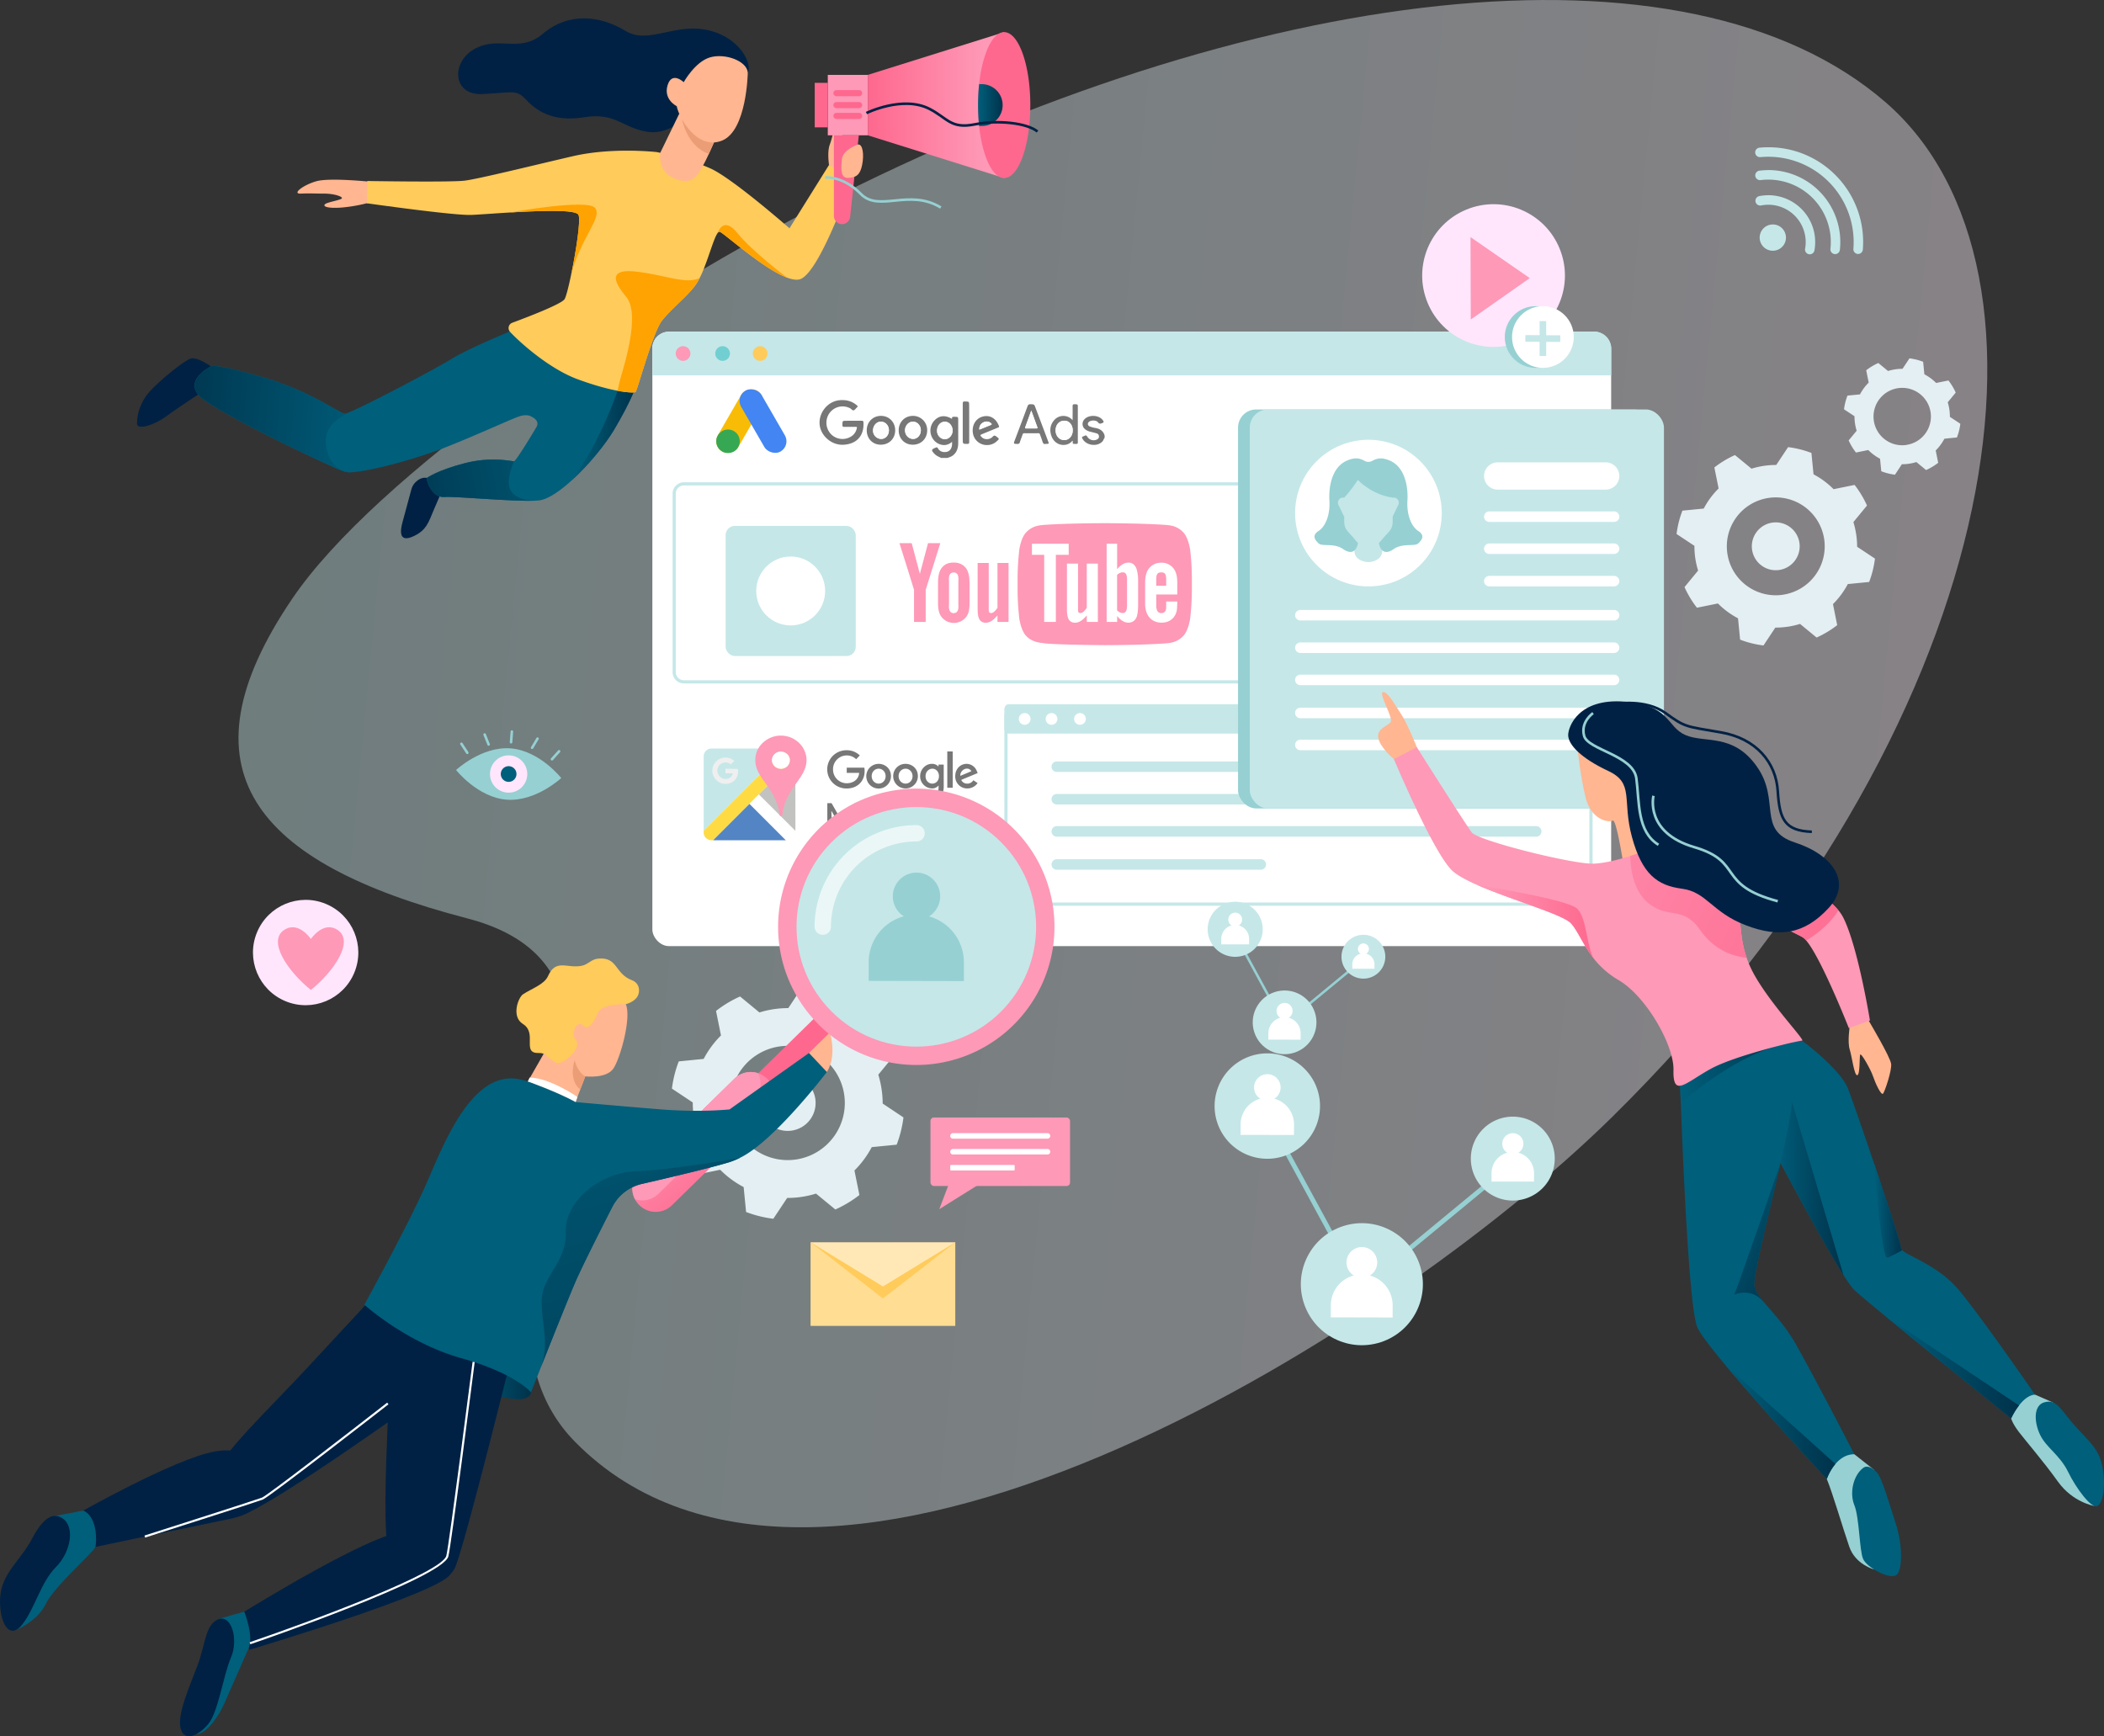 <svg id="google_partner" data-name="google partner" xmlns="http://www.w3.org/2000/svg" xmlns:xlink="http://www.w3.org/1999/xlink" viewBox="0 0 2430.66 2006.07"><rect x="0" y="0" width="2430.66" height="2006.07" fill="#333333" stroke="none"/><defs><style>.cls-1{opacity:0.41;fill:url(#linear-gradient);}.cls-2{fill:#e4eff3;}.cls-19,.cls-3,.cls-47{fill:#fff;}.cls-16,.cls-4{fill:#c5e7e8;}.cls-5{fill:#96d0d2;}.cls-6{fill:#71cfd2;}.cls-45,.cls-7{fill:#ffcb5b;}.cls-8{fill:#ffe6fc;}.cls-9{fill:#fe99b7;}.cls-10{fill:#fefefe;}.cls-11{fill:#777;}.cls-12{fill:#797979;}.cls-13{fill:#f9bc06;}.cls-14{fill:#4385f3;}.cls-15{fill:#36a853;}.cls-16,.cls-17,.cls-18,.cls-19,.cls-20{fill-rule:evenodd;}.cls-17{fill:#fedb43;}.cls-18{fill:#5384c4;}.cls-20{fill:#c2c2c1;}.cls-21{fill:#efefef;}.cls-22{fill:#005f7b;}.cls-23{fill:url(#linear-gradient-2);}.cls-24{fill:url(#linear-gradient-3);}.cls-25{fill:#ffb691;}.cls-26{fill:url(#linear-gradient-4);}.cls-27{fill:#002144;}.cls-28{fill:url(#linear-gradient-5);}.cls-29{fill:url(#linear-gradient-6);}.cls-30{fill:url(#linear-gradient-7);}.cls-31{fill:url(#linear-gradient-8);}.cls-32{fill:url(#linear-gradient-9);}.cls-33,.cls-34,.cls-38{fill:none;stroke-miterlimit:10;}.cls-33{stroke:#002144;}.cls-33,.cls-34{stroke-width:3px;}.cls-34{stroke:#96d0d2;}.cls-35{fill:url(#linear-gradient-10);}.cls-36{fill:url(#linear-gradient-11);}.cls-37{fill:#fe688e;}.cls-38{stroke:#000;}.cls-39{fill:#ffa302;}.cls-40{fill:#eb9d76;}.cls-41{fill:url(#linear-gradient-12);}.cls-42{fill:url(#linear-gradient-13);}.cls-43{fill:url(#linear-gradient-14);}.cls-44{fill:#ffe8b5;}.cls-45{opacity:0.38;}.cls-46{fill:url(#linear-gradient-15);}.cls-47{opacity:0.65;}.cls-48{fill:url(#linear-gradient-16);}.cls-49{fill:url(#linear-gradient-17);}</style><linearGradient id="linear-gradient" x1="450.88" y1="1026.7" x2="2424.81" y2="1026.7" gradientTransform="translate(-22.14 -115.29) rotate(5.52)" gradientUnits="userSpaceOnUse"><stop offset="0" stop-color="#c5e7e8"/><stop offset="1" stop-color="#fff5fe"/></linearGradient><linearGradient id="linear-gradient-2" x1="2093.9" y1="1545.91" x2="2175.47" y2="1545.91" gradientUnits="userSpaceOnUse"><stop offset="0" stop-color="#005f7b"/><stop offset="1" stop-color="#00324b"/></linearGradient><linearGradient id="linear-gradient-3" x1="1985.73" y1="1403.79" x2="2122.19" y2="1403.79" xlink:href="#linear-gradient-2"/><linearGradient id="linear-gradient-4" x1="1706.23" y1="1057.42" x2="2232.32" y2="1301.39" gradientUnits="userSpaceOnUse"><stop offset="0" stop-color="#fe99b7"/><stop offset="1" stop-color="#fe688e"/></linearGradient><linearGradient id="linear-gradient-5" x1="2023.95" y1="1568.48" x2="2130.29" y2="1617.8" xlink:href="#linear-gradient-2"/><linearGradient id="linear-gradient-6" x1="2210.78" y1="1571.15" x2="2243.4" y2="1571.15" xlink:href="#linear-gradient-2"/><linearGradient id="linear-gradient-7" x1="2223.56" y1="1752.35" x2="2378.36" y2="1752.35" xlink:href="#linear-gradient-2"/><linearGradient id="linear-gradient-8" x1="2038.4" y1="1815.26" x2="2166.22" y2="1815.26" xlink:href="#linear-gradient-2"/><linearGradient id="linear-gradient-9" x1="1752.92" y1="1237.27" x2="1886.26" y2="1237.27" xlink:href="#linear-gradient-4"/><linearGradient id="linear-gradient-10" x1="1137.04" y1="121.43" x2="1003.07" y2="121.43" xlink:href="#linear-gradient-4"/><linearGradient id="linear-gradient-11" x1="706.67" y1="672.06" x2="780.03" y2="672.06" xlink:href="#linear-gradient-2"/><linearGradient id="linear-gradient-12" x1="734.77" y1="709.87" x2="477.14" y2="755.28" xlink:href="#linear-gradient-2"/><linearGradient id="linear-gradient-13" x1="481.6" y1="665.76" x2="229.98" y2="645.66" xlink:href="#linear-gradient-2"/><linearGradient id="linear-gradient-14" x1="1175.75" y1="294.1" x2="1204.16" y2="294.1" xlink:href="#linear-gradient-2"/><linearGradient id="linear-gradient-15" x1="812.21" y1="1431.78" x2="905.4" y2="1553.81" xlink:href="#linear-gradient-4"/><linearGradient id="linear-gradient-16" x1="582.21" y1="1753.73" x2="659.26" y2="1753.73" xlink:href="#linear-gradient-2"/><linearGradient id="linear-gradient-17" x1="688.05" y1="1280.35" x2="911.56" y2="2084.77" xlink:href="#linear-gradient-2"/></defs><path class="cls-1" d="M990.75,410.5C762.9,527.45,479,723.86,383.76,864c-134.59,198-44.13,305.76,201.61,369.69,277.55,72.19-47,430.74,125,605.07,282.81,286.6,936.37-117.74,1198.43-376,454.36-447.85,535.73-980.47,315.76-1171.6C1994.09,90.78,1490.83,153.84,990.75,410.5Z" transform="translate(-45.86 -172.67)"/><path class="cls-2" d="M1884.29,826.06a30.92,30.92,0,0,0-1-4.33l4.8-5.85a35,35,0,0,0-4.38-7.29l-7.44,1.51a29,29,0,0,0-7.09-5.26l-.74-7.55a35.08,35.08,0,0,0-8.26-2.06l-4.19,6.32a27.76,27.76,0,0,0-4.43.32,29,29,0,0,0-4.31,1l-5.86-4.81a34.82,34.82,0,0,0-7.3,4.38l1.51,7.44a28.7,28.7,0,0,0-5.26,7.11l-7.54.73a34.38,34.38,0,0,0-2.07,8.26l6.32,4.18a29.12,29.12,0,0,0,1.31,8.76l-4.82,5.85a35,35,0,0,0,4.39,7.3l7.43-1.5a29.06,29.06,0,0,0,7.11,5.24l.74,7.55a34.64,34.64,0,0,0,8.25,2.06l4.2-6.32a28.7,28.7,0,0,0,4.41-.31,30.31,30.31,0,0,0,4.33-1l5.86,4.81a35.54,35.54,0,0,0,7.29-4.38l-1.5-7.44a29.45,29.45,0,0,0,5.25-7.09l7.55-.74a35.51,35.51,0,0,0,2.05-8.27l-6.3-4.19A30.3,30.3,0,0,0,1884.29,826.06Zm-25.89,21.39a17.32,17.32,0,1,1,14.57-19.7A17.32,17.32,0,0,1,1858.4,847.45Z" transform="translate(-45.86 -172.67)"/><rect class="cls-3" x="753.64" y="383.25" width="1107.67" height="709.9" rx="19.18"/><path class="cls-4" d="M1870.7,962.33H836a13.14,13.14,0,0,1-13.12-13.12V743A13.14,13.14,0,0,1,836,729.88H1870.7A13.13,13.13,0,0,1,1883.82,743V949.21A13.13,13.13,0,0,1,1870.7,962.33ZM836,733.54a9.47,9.47,0,0,0-9.46,9.46V949.21a9.47,9.47,0,0,0,9.46,9.46H1870.7a9.47,9.47,0,0,0,9.47-9.46V743a9.47,9.47,0,0,0-9.47-9.46Z" transform="translate(-45.86 -172.67)"/><path class="cls-4" d="M1820.56,1064.59H1266.73a6.08,6.08,0,0,1-6.08-6.08h0a6.08,6.08,0,0,1,6.08-6.07h553.83a6.07,6.07,0,0,1,6.07,6.07h0A6.08,6.08,0,0,1,1820.56,1064.59Z" transform="translate(-45.86 -172.67)"/><path class="cls-4" d="M1820.56,1102.16H1266.73a6.08,6.08,0,0,1-6.08-6.08h0a6.08,6.08,0,0,1,6.08-6.08h553.83a6.08,6.08,0,0,1,6.07,6.08h0A6.08,6.08,0,0,1,1820.56,1102.16Z" transform="translate(-45.86 -172.67)"/><path class="cls-4" d="M1820.56,1139.36H1266.73a6.08,6.08,0,0,1-6.08-6.08h0a6.08,6.08,0,0,1,6.08-6.08h553.83a6.08,6.08,0,0,1,6.07,6.08h0A6.08,6.08,0,0,1,1820.56,1139.36Z" transform="translate(-45.86 -172.67)"/><path class="cls-4" d="M1502.39,1177.56H1266.73a6.08,6.08,0,0,1-6.08-6.08h0a6.08,6.08,0,0,1,6.08-6.08h235.66a6.08,6.08,0,0,1,6.08,6.08h0A6.08,6.08,0,0,1,1502.39,1177.56Z" transform="translate(-45.86 -172.67)"/><path class="cls-4" d="M1872.57,1219.13h-653.3a13.13,13.13,0,0,1-13.11-13.12V999.8a13.12,13.12,0,0,1,13.11-13.11h653.3a13.13,13.13,0,0,1,13.12,13.11V1206A13.13,13.13,0,0,1,1872.57,1219.13Zm-653.3-228.79a9.47,9.47,0,0,0-9.46,9.46V1206a9.47,9.47,0,0,0,9.46,9.47h653.3A9.48,9.48,0,0,0,1882,1206V999.8a9.47,9.47,0,0,0-9.47-9.46Z" transform="translate(-45.86 -172.67)"/><path class="cls-4" d="M1933.19,1020.26H1210.73c-2.53,0-4.57-2.78-4.57-6.19V992.58c0-3.42,2-6.19,4.57-6.19h722.46c2.52,0,4.57,2.77,4.57,6.19v21.49C1937.76,1017.48,1935.71,1020.26,1933.19,1020.26Z" transform="translate(-45.86 -172.67)"/><path class="cls-3" d="M1236.43,1003.32a6.79,6.79,0,1,1-6.79-6.78A6.79,6.79,0,0,1,1236.43,1003.32Z" transform="translate(-45.86 -172.67)"/><path class="cls-3" d="M1267.44,1003.32a6.79,6.79,0,1,1-6.79-6.78A6.79,6.79,0,0,1,1267.44,1003.32Z" transform="translate(-45.86 -172.67)"/><path class="cls-3" d="M1300.3,1003.32a6.79,6.79,0,1,1-6.78-6.78A6.78,6.78,0,0,1,1300.3,1003.32Z" transform="translate(-45.86 -172.67)"/><rect class="cls-5" x="1430.27" y="473.08" width="478.48" height="460.98" rx="20.96"/><circle class="cls-5" cx="1613.21" cy="765.49" r="84.71" transform="translate(-178.58 218.46) rotate(-13.28)"/><path class="cls-5" d="M1629.19,808.65a46.64,46.64,0,0,0-6.89-23.26l-9.21,19.8-9.2-19.8a46.71,46.71,0,0,0-6.9,23.26c-.11,12.27,14,13.42,16,13.53h.24C1615.2,822.07,1629.31,820.92,1629.19,808.65Z" transform="translate(-45.86 -172.67)"/><path class="cls-5" d="M1670.79,786.16c-7.93-5.11-13.55-18.65-12.52-35s-3.07-38.84-20.19-46.25c-10.72-4.64-15.91-2.17-20.59.33a9.1,9.1,0,0,1-8.6,0c-4.68-2.5-9.88-5-20.59-.33-17.12,7.41-21.21,29.9-20.19,46.25s-4.6,29.9-12.52,35-4.34,10.22,0,14.31,17.78-.77,28.44,6.64,15.5,1,17.17-7,12-71.86,12-71.86l0-10,0,10s10.3,63.81,12,71.86,6.51,14.43,17.17,7,24.09-2.55,28.44-6.64S1678.71,791.27,1670.79,786.16Z" transform="translate(-45.86 -172.67)"/><path class="cls-5" d="M1613.21,805.45h0c-5.57,0-10.76-3.23-15.12-8.78-7.73-9.84-12.86-11.49-12.86-21.37V725.86h56V775.3c0,10-5.21,11.79-13,21.59C1623.84,802.31,1618.71,805.45,1613.21,805.45Z" transform="translate(-45.86 -172.67)"/><path class="cls-5" d="M1585.23,747.58h-1.39a5.86,5.86,0,0,0-5.28,8.41l6.67,13.82s4.86-11.5,4.86-12.52S1585.23,747.58,1585.23,747.58Z" transform="translate(-45.86 -172.67)"/><path class="cls-5" d="M1641.08,747.58h1.4a5.86,5.86,0,0,1,5.28,8.41l-6.68,13.82s-4.85-11.5-4.85-12.52S1641.08,747.58,1641.08,747.58Z" transform="translate(-45.86 -172.67)"/><path class="cls-5" d="M1585.23,747.58s6.68-6.45,15.77-20.43c0,0,15.73,17.12,40.08,20.43,0,0,6.05-14.4,6.05-17.29s-5-12.32-9.43-13.1-48.1-4.46-53.67,0S1585.23,747.58,1585.23,747.58Z" transform="translate(-45.86 -172.67)"/><path class="cls-5" d="M1887.3,738.38H1762.54a15.75,15.75,0,0,1-15.76-15.75h0a15.76,15.76,0,0,1,15.76-15.76H1887.3a15.76,15.76,0,0,1,15.75,15.76h0A15.75,15.75,0,0,1,1887.3,738.38Z" transform="translate(-45.86 -172.67)"/><path class="cls-5" d="M1897,775.71H1752.86a6.08,6.08,0,0,1-6.08-6.08h0a6.08,6.08,0,0,1,6.08-6.08H1897a6.08,6.08,0,0,1,6.07,6.08h0A6.08,6.08,0,0,1,1897,775.71Z" transform="translate(-45.86 -172.67)"/><path class="cls-5" d="M1897,812.74H1752.86a6.08,6.08,0,0,1-6.08-6.08h0a6.08,6.08,0,0,1,6.08-6.08H1897a6.08,6.08,0,0,1,6.07,6.08h0A6.08,6.08,0,0,1,1897,812.74Z" transform="translate(-45.86 -172.67)"/><path class="cls-5" d="M1897,850.19H1752.86a6.08,6.08,0,0,1-6.08-6.07h0a6.08,6.08,0,0,1,6.08-6.08H1897a6.08,6.08,0,0,1,6.07,6.08h0A6.07,6.07,0,0,1,1897,850.19Z" transform="translate(-45.86 -172.67)"/><path class="cls-5" d="M1897,889.55h-362.4a6.07,6.07,0,0,1-6.07-6.07h0a6.08,6.08,0,0,1,6.07-6.08H1897a6.08,6.08,0,0,1,6.07,6.08h0A6.07,6.07,0,0,1,1897,889.55Z" transform="translate(-45.86 -172.67)"/><path class="cls-5" d="M1897,927.12h-362.4a6.08,6.08,0,0,1-6.07-6.08h0a6.08,6.08,0,0,1,6.07-6.08H1897a6.08,6.08,0,0,1,6.07,6.08h0A6.08,6.08,0,0,1,1897,927.12Z" transform="translate(-45.86 -172.67)"/><path class="cls-5" d="M1897,964.32h-362.4a6.08,6.08,0,0,1-6.07-6.08h0a6.08,6.08,0,0,1,6.07-6.08H1897a6.08,6.08,0,0,1,6.07,6.08h0A6.08,6.08,0,0,1,1897,964.32Z" transform="translate(-45.86 -172.67)"/><path class="cls-5" d="M1897,1002.52h-362.4a6.08,6.08,0,0,1-6.07-6.08h0a6.08,6.08,0,0,1,6.07-6.08H1897a6.08,6.08,0,0,1,6.07,6.08h0A6.08,6.08,0,0,1,1897,1002.52Z" transform="translate(-45.86 -172.67)"/><path class="cls-5" d="M1897,1039.47h-362.4a6.08,6.08,0,0,1-6.07-6.08h0a6.08,6.08,0,0,1,6.07-6.08H1897a6.08,6.08,0,0,1,6.07,6.08h0A6.08,6.08,0,0,1,1897,1039.47Z" transform="translate(-45.86 -172.67)"/><rect class="cls-4" x="1443.81" y="473.08" width="478.48" height="460.98" rx="20.96"/><circle class="cls-3" cx="1626.75" cy="765.49" r="84.71" transform="translate(-110.68 1201.83) rotate(-45)"/><path class="cls-4" d="M1642.73,808.65a46.64,46.64,0,0,0-6.89-23.26l-9.21,19.8-9.2-19.8a46.64,46.64,0,0,0-6.89,23.26c-.12,12.27,14,13.42,16,13.53h.24C1628.74,822.07,1642.85,820.92,1642.73,808.65Z" transform="translate(-45.86 -172.67)"/><path class="cls-5" d="M1684.33,786.16c-7.92-5.11-13.54-18.65-12.52-35s-3.07-38.84-20.19-46.25c-10.71-4.64-15.91-2.17-20.59.33a9.1,9.1,0,0,1-8.6,0c-4.68-2.5-9.87-5-20.59-.33-17.12,7.41-21.21,29.9-20.18,46.25s-4.6,29.9-12.53,35-4.34,10.22,0,14.31,17.78-.77,28.44,6.64,15.5,1,17.17-7,12-71.86,12-71.86l0-10,0,10s10.31,63.81,12,71.86,6.5,14.43,17.16,7,24.09-2.55,28.44-6.64S1692.25,791.27,1684.33,786.16Z" transform="translate(-45.86 -172.67)"/><path class="cls-4" d="M1626.75,805.45h0c-5.57,0-10.76-3.23-15.12-8.78-7.72-9.84-12.86-11.49-12.86-21.37V725.86h56V775.3c0,10-5.21,11.79-13,21.59C1637.38,802.31,1632.25,805.45,1626.75,805.45Z" transform="translate(-45.86 -172.67)"/><path class="cls-4" d="M1598.77,747.58h-1.39a5.86,5.86,0,0,0-5.28,8.41l6.67,13.82s4.86-11.5,4.86-12.52S1598.77,747.58,1598.77,747.58Z" transform="translate(-45.86 -172.67)"/><path class="cls-4" d="M1654.63,747.58H1656a5.86,5.86,0,0,1,5.28,8.41l-6.67,13.82s-4.86-11.5-4.86-12.52S1654.63,747.58,1654.63,747.58Z" transform="translate(-45.86 -172.67)"/><path class="cls-5" d="M1598.77,747.58s6.69-6.45,15.77-20.43c0,0,15.73,17.12,40.09,20.43,0,0,6-14.4,6-17.29s-5-12.32-9.44-13.1-48.1-4.46-53.67,0S1598.77,747.58,1598.77,747.58Z" transform="translate(-45.86 -172.67)"/><path class="cls-3" d="M1900.84,738.38H1776.08a15.76,15.76,0,0,1-15.76-15.75h0a15.77,15.77,0,0,1,15.76-15.76h124.76a15.77,15.77,0,0,1,15.76,15.76h0A15.76,15.76,0,0,1,1900.84,738.38Z" transform="translate(-45.86 -172.67)"/><path class="cls-3" d="M1910.52,775.71H1766.4a6.08,6.08,0,0,1-6.08-6.08h0a6.08,6.08,0,0,1,6.08-6.08h144.12a6.08,6.08,0,0,1,6.08,6.08h0A6.08,6.08,0,0,1,1910.52,775.71Z" transform="translate(-45.86 -172.67)"/><path class="cls-3" d="M1910.52,812.74H1766.4a6.09,6.09,0,0,1-6.08-6.08h0a6.08,6.08,0,0,1,6.08-6.08h144.12a6.08,6.08,0,0,1,6.08,6.08h0A6.09,6.09,0,0,1,1910.52,812.74Z" transform="translate(-45.86 -172.67)"/><path class="cls-3" d="M1910.52,850.19H1766.4a6.08,6.08,0,0,1-6.08-6.07h0a6.08,6.08,0,0,1,6.08-6.08h144.12a6.08,6.08,0,0,1,6.08,6.08h0A6.08,6.08,0,0,1,1910.52,850.19Z" transform="translate(-45.86 -172.67)"/><path class="cls-3" d="M1910.52,889.55H1548.13a6.08,6.08,0,0,1-6.08-6.07h0a6.08,6.08,0,0,1,6.08-6.08h362.39a6.08,6.08,0,0,1,6.08,6.08h0A6.08,6.08,0,0,1,1910.52,889.55Z" transform="translate(-45.86 -172.67)"/><path class="cls-3" d="M1910.52,927.12H1548.13a6.08,6.08,0,0,1-6.08-6.08h0a6.08,6.08,0,0,1,6.08-6.08h362.39a6.09,6.09,0,0,1,6.08,6.08h0A6.08,6.08,0,0,1,1910.52,927.12Z" transform="translate(-45.86 -172.67)"/><path class="cls-3" d="M1910.52,964.32H1548.13a6.08,6.08,0,0,1-6.08-6.08h0a6.08,6.08,0,0,1,6.08-6.08h362.39a6.08,6.08,0,0,1,6.08,6.08h0A6.08,6.08,0,0,1,1910.52,964.32Z" transform="translate(-45.86 -172.67)"/><path class="cls-3" d="M1910.52,1002.52H1548.13a6.08,6.08,0,0,1-6.08-6.08h0a6.08,6.08,0,0,1,6.08-6.08h362.39a6.08,6.08,0,0,1,6.08,6.08h0A6.08,6.08,0,0,1,1910.52,1002.52Z" transform="translate(-45.86 -172.67)"/><path class="cls-3" d="M1910.52,1039.47H1548.13a6.08,6.08,0,0,1-6.08-6.08h0a6.08,6.08,0,0,1,6.08-6.08h362.39a6.08,6.08,0,0,1,6.08,6.08h0A6.08,6.08,0,0,1,1910.52,1039.47Z" transform="translate(-45.86 -172.67)"/><rect class="cls-4" x="838.28" y="607.64" width="150.33" height="150.33" rx="10.62"/><circle class="cls-3" cx="913.45" cy="682.81" r="39.81"/><path class="cls-4" d="M1907.17,575.09v31.27H799.5V575.09a19.2,19.2,0,0,1,19.18-19.18H1888A19.2,19.2,0,0,1,1907.17,575.09Z" transform="translate(-45.86 -172.67)"/><path class="cls-6" d="M889.13,581.13a8.48,8.48,0,1,1-8.48-8.47A8.48,8.48,0,0,1,889.13,581.13Z" transform="translate(-45.86 -172.67)"/><path class="cls-7" d="M932.52,581.13a8.48,8.48,0,1,1-8.48-8.47A8.47,8.47,0,0,1,932.52,581.13Z" transform="translate(-45.86 -172.67)"/><circle class="cls-8" cx="1771.3" cy="491.04" r="82.44" transform="translate(-98.94 542.56) rotate(-22.5)"/><polygon class="cls-9" points="1698.81 273.93 1699.12 369.17 1767.27 321.33 1698.81 273.93"/><circle class="cls-5" cx="1774.07" cy="389.4" r="35.66"/><circle class="cls-3" cx="1782.45" cy="389.4" r="35.66"/><rect class="cls-4" x="1778.64" y="370.98" width="7.61" height="40.35"/><rect class="cls-4" x="1824.5" y="543.65" width="7.61" height="40.35" transform="translate(2357.98 -1433.49) rotate(90.37)"/><polygon class="cls-5" points="1483.02 1186.11 1422.68 1075.08 1425.2 1073.71 1483.88 1181.68 1569.74 1110.79 1571.57 1113.01 1483.02 1186.11"/><circle class="cls-4" cx="1529.83" cy="1353.74" r="36.81" transform="translate(-414.72 1934.7) rotate(-63.15)"/><path class="cls-3" d="M1548.43,1373.93l-37.29-.08,0-7.34a18.65,18.65,0,0,1,18.68-18.61h0a18.65,18.65,0,0,1,18.61,18.69Z" transform="translate(-45.86 -172.67)"/><path class="cls-3" d="M1539.13,1340.73a9.27,9.27,0,1,1-9.25-9.29A9.26,9.26,0,0,1,1539.13,1340.73Z" transform="translate(-45.86 -172.67)"/><path class="cls-4" d="M1504.62,1246.42a31.8,31.8,0,1,1-31.76-31.84A31.79,31.79,0,0,1,1504.62,1246.42Z" transform="translate(-45.86 -172.67)"/><path class="cls-3" d="M1488.91,1263.8l-32.21,0v-6.34a16.1,16.1,0,0,1,16.12-16.08h0a16.11,16.11,0,0,1,16.09,16.12Z" transform="translate(-45.86 -172.67)"/><path class="cls-3" d="M1480.85,1235.14a8,8,0,1,1-8-8A8,8,0,0,1,1480.85,1235.14Z" transform="translate(-45.86 -172.67)"/><path class="cls-4" d="M1646.25,1278.09a25.32,25.32,0,1,1-25.29-25.35A25.32,25.32,0,0,1,1646.25,1278.09Z" transform="translate(-45.86 -172.67)"/><path class="cls-3" d="M1633.73,1291.93l-25.64,0v-5a12.82,12.82,0,0,1,12.84-12.81h0a12.82,12.82,0,0,1,12.81,12.84Z" transform="translate(-45.86 -172.67)"/><path class="cls-3" d="M1627.32,1269.11a6.38,6.38,0,1,1-6.37-6.39A6.39,6.39,0,0,1,1627.32,1269.11Z" transform="translate(-45.86 -172.67)"/><g id="wSKOmV.tif"><path class="cls-10" d="M1031.17,658.78h-7.24c-4.86,0-4.77,0-4.84,4.91,0,1.86.65,2.18,2.3,2.14,4.35-.1,8.71,0,13.07-.05,1.25,0,1.6.25,1.27,1.59a14.69,14.69,0,0,1-4.63,8.15,18.69,18.69,0,0,1-24.37-.48,19.14,19.14,0,0,1-2.62-25.06,18.64,18.64,0,0,1,24.12-5.51c1.38.75,2.46,2.8,4,2.2s2.45-2.31,3.74-3.42c1.12-1,.77-1.49-.18-2.31-5.77-5-12.47-6.61-19.95-5.92-15,1.39-26,16.83-22.5,31.45,2.66,11.09,13.92,20.74,27,20,14.7-.78,24-9.82,23.07-25.88-.09-1.56-.79-1.91-2.21-1.87C1037.86,658.84,1034.52,658.78,1031.17,658.78Zm222.73,26.76c4,0,4,0,2.72-3.35q-7.26-19.29-14.53-38.57c-1.45-3.85-1.47-3.72-5.68-3.89-2-.08-2.81.62-3.48,2.42-4.84,13.1-9.8,26.16-14.73,39.23-1.57,4.18-1.57,4.09,3,4.21a2.56,2.56,0,0,0,2.95-2.13c.9-2.88,2.07-5.68,3-8.55a2,2,0,0,1,2.31-1.68c5.22.08,10.43.07,15.64,0a2,2,0,0,1,2.36,1.63c.79,2.59,1.89,5.09,2.66,7.69C1250.74,684.77,1251.66,686.26,1253.9,685.54ZM1285,658.18a14,14,0,0,0-21-.44c-4.79,5.33-5.82,11.47-3.72,18,4,12.58,18.08,13.89,24.19,6.43.1-.13.37-.14.59-.21a6.3,6.3,0,0,1,.08.77c.07,3.07-.66,2.62,3.65,2.85,2.59.14,2.21-1.37,2.21-2.92q0-19.59,0-39.17c0-3.76,0-3.66-3.65-3.77-1.79-.06-2.43.37-2.38,2.29C1285.1,647.31,1285,652.59,1285,658.18Zm-99,28.7a16.14,16.14,0,0,0,11.09-4.15c3.51-3.1,3.45-3-.3-5.82-1.66-1.24-2.56-1.36-4.13.3-3.65,3.86-9.93,3.75-13.1.07-1.55-1.79-1.47-2.08.76-3,6.1-2.51,12.21-5,18.31-7.55.71-.29,1.79-.38,1.31-1.7-3.14-8.64-10.21-13.45-19.06-11-7.78,2.17-12.35,10-11.12,18.68A16.16,16.16,0,0,0,1186,686.88Zm-122.61-.41c9.62,0,16.65-7,16.64-16.58s-7-16.68-16.37-16.71-16.44,7.1-16.48,16.58C1047.13,679.42,1054,686.45,1063.39,686.47Zm37,0c9.61,0,16.58-7,16.57-16.63a16.35,16.35,0,0,0-16.44-16.66c-9.3,0-16.39,7.19-16.42,16.65S1090.94,686.46,1100.38,686.47Zm65.17-25.53V641.59c0-5.12,0-5-5.1-5.13-1.85,0-2.34.5-2.33,2.34.07,13.76,0,27.51,0,41.27,0,5.51,0,5.45,5.46,5.44,1.51,0,2-.42,2-2C1165.5,676,1165.54,668.48,1165.55,660.94Z" transform="translate(-45.86 -172.67)"/><path class="cls-11" d="M1133.23,701.8c-2.67-1.34-5.49-2.36-7.66-4.61-4.21-4.35-4-5.32,1.56-7.41a1.51,1.51,0,0,1,2.23.78,8.15,8.15,0,0,0,6.28,4.33c5.87.75,9.57-2.37,10.1-8.51.08-.92,0-1.86,0-3.22-3.59,3-7.44,4.38-11.9,3.44a15.89,15.89,0,0,1-10.19-6.84,17.08,17.08,0,0,1,1.72-21.28c5.54-5.84,12.36-6.49,20.38-1.79-.51-2.39.82-2.51,2.6-2.47,4.49.09,4.49,0,4.49,4.53,0,8.55.05,17.11,0,25.66,0,5.64-1.39,10.79-6.13,14.47-1.93,1.5-4.24,2.13-6.48,2.92Zm-4.81-31.66a9.67,9.67,0,0,0,3.45,7.84,8.33,8.33,0,0,0,9.57,1,10.33,10.33,0,0,0,4.82-10.16c-.45-4.1-3.11-7.58-6.56-8.57C1133.85,658.59,1128.39,663.38,1128.42,670.14Z" transform="translate(-45.86 -172.67)"/><path class="cls-11" d="M1322,678.46c-1.09,1.3-1.38,3-2.58,4.31-6.25,6.68-19.55,4.52-23.3-3.82-.4-.89-.41-1.45.57-1.83a18.32,18.32,0,0,0,2.14-.91c1.39-.76,2.2-.58,3.1.95a8.6,8.6,0,0,0,10.55,3.59c1.67-.66,3-1.71,3-3.73a3.68,3.68,0,0,0-3-3.7c-2.31-.69-4.64-1.28-7-1.82a15.43,15.43,0,0,1-5.87-2.74,7.8,7.8,0,0,1-1.63-10.81c4.79-6.55,17.59-6.24,22.11.5,1,1.44,1.17,2.25-.82,3s-3.32,1.4-5-.9c-1.81-2.51-7.63-2.58-10.18-.66-2.12,1.6-1.92,4.36.59,5.42a28.16,28.16,0,0,0,6.26,1.77c5.28.85,9.31,3.16,11,8.57Z" transform="translate(-45.86 -172.67)"/><path class="cls-11" d="M1031.17,658.78c3.35,0,6.69.06,10,0,1.42,0,2.12.31,2.21,1.87.92,16.06-8.37,25.1-23.07,25.88-13.06.7-24.32-9-27-20-3.51-14.62,7.47-30.06,22.5-31.45,7.48-.69,14.18.94,19.95,5.92,1,.82,1.3,1.35.18,2.31-1.29,1.11-2.27,2.86-3.74,3.42s-2.65-1.45-4-2.2a18.64,18.64,0,0,0-24.12,5.51,19.14,19.14,0,0,0,2.62,25.06,18.69,18.69,0,0,0,24.37.48,14.69,14.69,0,0,0,4.63-8.15c.33-1.34,0-1.61-1.27-1.59-4.36,0-8.72,0-13.07.05-1.65,0-2.33-.28-2.3-2.14.07-4.91,0-4.91,4.84-4.91Z" transform="translate(-45.86 -172.67)"/><path class="cls-11" d="M1253.9,685.54c-2.24.72-3.16-.77-3.81-3-.77-2.6-1.87-5.1-2.66-7.69a2,2,0,0,0-2.36-1.63c-5.21.06-10.42.07-15.64,0a2,2,0,0,0-2.31,1.68c-.95,2.87-2.12,5.67-3,8.55a2.56,2.56,0,0,1-2.95,2.13c-4.52-.12-4.52,0-3-4.21,4.93-13.07,9.89-26.13,14.73-39.23.67-1.8,1.5-2.5,3.48-2.42,4.21.17,4.23,0,5.68,3.89q7.28,19.27,14.53,38.57C1257.88,685.54,1257.87,685.54,1253.9,685.54ZM1237.25,647c-2.43,6.73-4.64,12.94-6.93,19.11-.49,1.31-.19,1.62,1.12,1.6,3.89,0,7.78,0,11.67,0,1.16,0,1.55-.27,1.11-1.49C1241.94,660,1239.72,653.79,1237.25,647Z" transform="translate(-45.86 -172.67)"/><path class="cls-12" d="M1285,658.18c0-5.59.09-10.87,0-16.15,0-1.92.59-2.35,2.38-2.29,3.65.11,3.65,0,3.65,3.77q0,19.59,0,39.17c0,1.55.38,3.06-2.21,2.92-4.31-.23-3.58.22-3.65-2.85a6.3,6.3,0,0,0-.08-.77c-.22.07-.49.08-.59.21-6.11,7.46-20.15,6.15-24.19-6.43-2.1-6.55-1.07-12.69,3.72-18A14,14,0,0,1,1285,658.18Zm.13,12c.1-6.15-3.59-11-8.71-11.4-5.5-.46-9.84,3-10.87,8.65-1.11,6.11,2,11.88,7.1,13.32C1279.18,682.62,1285,677.68,1285.14,670.22Z" transform="translate(-45.86 -172.67)"/><path class="cls-11" d="M1186,686.88a16.16,16.16,0,0,1-16.24-14.14c-1.23-8.69,3.34-16.51,11.12-18.68,8.85-2.48,15.92,2.33,19.06,11,.48,1.32-.6,1.41-1.31,1.7-6.1,2.54-12.21,5-18.31,7.55-2.23.92-2.31,1.21-.76,3,3.17,3.68,9.45,3.79,13.1-.07,1.57-1.66,2.47-1.54,4.13-.3,3.75,2.8,3.81,2.72.3,5.82A16.14,16.14,0,0,1,1186,686.88Zm-8.72-17.82c4.27-1.73,8.51-3.44,12.73-5.17,1.88-.76,1.93-1.24.33-2.57a7.65,7.65,0,0,0-8.54-.58A8.21,8.21,0,0,0,1177.28,669.06Z" transform="translate(-45.86 -172.67)"/><path class="cls-11" d="M1063.39,686.47c-9.44,0-16.26-7.05-16.21-16.71,0-9.48,7.13-16.61,16.48-16.58s16.36,7.19,16.37,16.71S1073,686.49,1063.39,686.47Zm.37-6.65c4.94.08,8.84-4.12,9-9.67s-3.8-10.12-9-10.28c-5-.15-9.23,4.35-9.33,10A9.59,9.59,0,0,0,1063.76,679.82Z" transform="translate(-45.86 -172.67)"/><path class="cls-11" d="M1100.38,686.47c-9.44,0-16.31-7-16.29-16.64s7.12-16.65,16.42-16.65A16.35,16.35,0,0,1,1117,669.84C1117,679.48,1110,686.48,1100.38,686.47Zm.54-6.65c4.91-.05,8.89-4.69,8.75-10.18s-4.17-9.84-9.22-9.77-9.1,4.65-9.07,10C1091.41,675.52,1095.59,679.88,1100.92,679.82Z" transform="translate(-45.86 -172.67)"/><path class="cls-12" d="M1165.54,660.94c0,7.54,0,15.08,0,22.62,0,1.53-.45,1.94-2,2-5.46,0-5.46.07-5.46-5.44,0-13.76,0-27.51,0-41.27,0-1.84.48-2.37,2.33-2.34,5.09.1,5.1,0,5.1,5.13Q1165.55,651.26,1165.54,660.94Z" transform="translate(-45.86 -172.67)"/><path class="cls-10" d="M1128.42,670.14c0-6.76,5.43-11.55,11.28-9.87,3.45,1,6.11,4.47,6.56,8.57a10.33,10.33,0,0,1-4.82,10.16,8.33,8.33,0,0,1-9.57-1A9.67,9.67,0,0,1,1128.42,670.14Z" transform="translate(-45.86 -172.67)"/><path class="cls-10" d="M1237.25,647c2.47,6.83,4.69,13,7,19.21.44,1.22,0,1.5-1.11,1.49-3.89,0-7.78,0-11.67,0-1.31,0-1.61-.29-1.12-1.6C1232.61,659.9,1234.82,653.69,1237.25,647Z" transform="translate(-45.86 -172.67)"/><path class="cls-10" d="M1285.14,670.22c-.12,7.46-6,12.4-12.48,10.57-5.13-1.44-8.21-7.21-7.1-13.32,1-5.65,5.37-9.11,10.87-8.65C1281.55,659.24,1285.24,664.07,1285.14,670.22Z" transform="translate(-45.86 -172.67)"/><path class="cls-10" d="M1177.28,669.06a8.21,8.21,0,0,1,4.52-8.32,7.65,7.65,0,0,1,8.54.58c1.6,1.33,1.55,1.81-.33,2.57C1185.79,665.62,1181.55,667.33,1177.28,669.06Z" transform="translate(-45.86 -172.67)"/><path class="cls-10" d="M1063.76,679.82a9.59,9.59,0,0,1-9.31-10c.1-5.63,4.31-10.13,9.33-10,5.17.16,9.13,4.69,9,10.28S1068.7,679.9,1063.76,679.82Z" transform="translate(-45.86 -172.67)"/><path class="cls-10" d="M1100.92,679.82c-5.33.06-9.51-4.3-9.54-10,0-5.34,4.12-9.91,9.07-10s9.08,4.2,9.22,9.77S1105.83,679.77,1100.92,679.82Z" transform="translate(-45.86 -172.67)"/></g><rect class="cls-13" x="859.79" y="645.53" width="81.16" height="27.26" rx="13.63" transform="translate(-166.53 936.66) rotate(-60)"/><rect class="cls-14" x="913.71" y="618.59" width="27.26" height="81.16" rx="13.63" transform="translate(-251.2 379.32) rotate(-30)"/><circle class="cls-15" cx="841.03" cy="509.86" r="13.63"/><path class="cls-9" d="M1420.74,807.54s-2-13.82-8-19.9c-7.63-8-16.21-8-20.15-8.47-28.18-2-70.44-2-70.44-2h-.09s-42.27,0-70.44,2c-3.94.46-12.52.5-20.17,8.49-6.07,6.07-8,19.9-8,19.9a300.66,300.66,0,0,0-2,32.44v15.2a300.69,300.69,0,0,0,2,32.45s2,13.8,8,19.89c7.65,8,17.72,7.73,22.19,8.57,16.11,1.54,68.47,2,68.47,2s42.3-.06,70.48-2.09c3.94-.47,12.52-.51,20.18-8.49,6-6.07,8-19.9,8-19.9a300.66,300.66,0,0,0,2-32.44V840a300.9,300.9,0,0,0-2-32.46" transform="translate(-45.86 -172.67)"/><path class="cls-9" d="M1211,891.23h-12.81v-7.41c-4.85,5.56-9,8.37-13.48,8.37-3.94,0-6.68-1.85-8-5.21-.83-2-1.42-5.23-1.42-9.91V823.13h12.81v55.29c.3,1.9,1.1,2.58,2.73,2.58,2.46,0,4.67-2.13,7.39-6V823.13H1211v68.1" transform="translate(-45.86 -172.67)"/><path class="cls-9" d="M1165.86,845.38c0-7.28-1.47-12.75-4-16.18-3.41-4.66-8.77-6.57-14.16-6.57-6.11,0-10.79,1.91-14.16,6.57-2.62,3.43-4,9-4,16.24v24.21c0,7.24,1.26,12.24,3.88,15.65a18.1,18.1,0,0,0,28.76,0c2.58-3.37,3.78-8.41,3.78-15.65V845.38M1153,871c.68,6.75-1.41,10.12-5.39,10.12s-6.07-3.37-5.4-10.12V844c-.67-6.74,1.42-9.9,5.4-9.9s6.07,3.16,5.39,9.9Z" transform="translate(-45.86 -172.67)"/><path class="cls-9" d="M1115.28,854.15v37.08H1101.8V854.15s-14-45.47-16.86-53.95h14.16l9.44,35.52L1118,800.2h14.16l-16.86,53.95" transform="translate(-45.86 -172.67)"/><path class="cls-3" d="M1405.91,859.54V845.76c0-7.2-1.42-12.48-4-15.88a17.07,17.07,0,0,0-14.41-7.06,17.47,17.47,0,0,0-14.62,7.06c-2.6,3.4-4.11,9-4.11,16.18v23.6c0,7.16,1.67,12.14,4.26,15.51,3.53,4.61,8.39,6.91,14.78,6.91s11.38-2.42,14.76-7.31a17.48,17.48,0,0,0,2.86-7.31q.42-3.93.45-7.89v-1.9H1393.1c0,4.89,0,7.8-.1,8.47-.67,3.27-2.44,4.9-5.44,4.9-4.2,0-6-3.13-5.93-9.36V859.55h24.28M1381.63,842c0-6.3,1.73-8,5.81-8s5.66,1.87,5.66,8.07v7.37h-11.47Z" transform="translate(-45.86 -172.67)"/><path class="cls-3" d="M1349.34,822.72c-4.49,0-8.95,2.76-12.9,7.62V800.87h-12.12v90.36h12.14v-6.79c4.08,5,8.53,7.66,12.87,7.66,4.86,0,8.41-2.6,10-7.61.81-2.86,1.35-7.26,1.35-13.49V844a48,48,0,0,0-1.63-13.49c-1.64-5-4.9-7.85-9.76-7.85m-1.41,49c0,6.74-1.59,9.32-5.11,9.32a9.38,9.38,0,0,1-6.37-3.07V837a9.42,9.42,0,0,1,6.35-3.07c3.52,0,5.12,2,5.12,8.72Z" transform="translate(-45.86 -172.67)"/><path class="cls-3" d="M1314.2,891.23h-12.81v-7.41c-4.85,5.56-9,8.37-13.48,8.37-3.94,0-6.68-1.85-8.05-5.21-.83-2-1.42-5.23-1.42-9.91V823.8h12.81v54.62c.3,1.9,1.11,2.58,2.73,2.58,2.46,0,4.67-2.13,7.38-6V823.8h12.82v67.43" transform="translate(-45.86 -172.67)"/><polyline class="cls-3" points="1219.79 718.57 1206.31 718.57 1206.31 641.02 1192.15 641.02 1192.15 628.22 1234.63 628.21 1234.63 641.02 1219.79 641.02 1219.79 718.57"/><path class="cls-16" d="M953.84,1037.54h-86a9.06,9.06,0,0,0-9.06,9.06v86Z" transform="translate(-45.86 -172.67)"/><path class="cls-17" d="M858.77,1134.41a9.06,9.06,0,0,0,9.06,9.06h1.78l95.09-95.1v-1.78a9.06,9.06,0,0,0-9.06-9.06h-1.8l-95.1,95.1v1.8" transform="translate(-45.86 -172.67)"/><path class="cls-18" d="M953.87,1143.5l-42.11-42.11-42.12,42.11Z" transform="translate(-45.86 -172.67)"/><path class="cls-19" d="M953.93,1143.52h1.8a9.07,9.07,0,0,0,9.07-9.06v-1.81l-42.18-42.17-10.86,10.87,42.11,42.15Z" transform="translate(-45.86 -172.67)"/><path class="cls-20" d="M964.71,1048.41l-42.11,42.11,42.17,42.11Z" transform="translate(-45.86 -172.67)"/><path class="cls-21" d="M877.73,1049.25a15.4,15.4,0,0,0-8.86,12.21c-1,7.46,4.49,15,11.84,16.51,5.93,1.4,12.95-1,15.92-6.55,1.89-3.09,2.14-6.83,1.78-10.35l-14.5-.2.05,5.34c2.85,0,5.74,0,8.62,0a8.39,8.39,0,0,1-9.12,6.4c-6.31-.11-10.77-7.52-8.09-13.18,2-5.75,10.28-7.81,14.66-3.47l4.16-4.12a15.38,15.38,0,0,0-16.51-2.57" transform="translate(-45.86 -172.67)"/><path class="cls-9" d="M946.24,1022.62a30.77,30.77,0,0,0-19.5,8.62,27.71,27.71,0,0,0-7.76,14.09,29.76,29.76,0,0,0,3.18,19.88,87.15,87.15,0,0,0,7.32,11.42c4.42,6.07,8.77,12.3,11.88,19.13a59.06,59.06,0,0,1,5.06,18.71,6.32,6.32,0,0,0,1.57,1.39c2.34-.89,1.79-3.62,2.25-5.58,1.7-11.54,7.82-21.74,14.44-31.1,5.91-8.29,12.72-17,12.92-27.68v-2a28.48,28.48,0,0,0-5.73-15.26,30.19,30.19,0,0,0-22.19-11.59h-3.44m-.68,18.81a10.5,10.5,0,0,1,12.07,6,9.78,9.78,0,0,1-2.51,10.86,10.81,10.81,0,0,1-12,1.48,9.85,9.85,0,0,1-5.39-9.64,10.14,10.14,0,0,1,7.83-8.73" transform="translate(-45.86 -172.67)"/><path class="cls-3" d="M945.56,1041.34a10.13,10.13,0,0,0-7.83,8.73,9.85,9.85,0,0,0,5.39,9.64,10.63,10.63,0,0,0,12-1.48,9.78,9.78,0,0,0,2.51-10.86,10.56,10.56,0,0,0-12.07-6" transform="translate(-45.86 -172.67)"/><path class="cls-11" d="M1006.51,1138.86v-22.68l-.19-6.4h.2l12,21h2.9l11.95-21h.2l-.2,6.4v22.68h4.91v-38.2h-4.91L1020,1123.92h-.17l-13.29-23.26h-4.91v38.2Zm46.08.93a9.64,9.64,0,0,0,8.59-4.5h.2v3.64h4.71v-15.79a10.54,10.54,0,0,0-3.32-8.27,12,12,0,0,0-8.32-3,11.4,11.4,0,0,0-7,2,10.09,10.09,0,0,0-3.58,4.35l4.5,1.91a5.22,5.22,0,0,1,2.38-2.77,7.45,7.45,0,0,1,3.87-1,7.15,7.15,0,0,1,4.86,1.73,5.87,5.87,0,0,1,2,4.62v.74a14.25,14.25,0,0,0-7.13-1.6,13.25,13.25,0,0,0-8.16,2.43,7.83,7.83,0,0,0-3.33,6.69,7.92,7.92,0,0,0,2.8,6.35,10.37,10.37,0,0,0,7,2.38Zm.81-4.56a6.56,6.56,0,0,1-3.79-1.12,3.5,3.5,0,0,1-1.66-3,4.67,4.67,0,0,1,1.79-3.63,8,8,0,0,1,5.39-1.56c2.76,0,4.85.57,6.23,1.71a7,7,0,0,1-2.48,5.36,8,8,0,0,1-5.52,2.26Zm31.79,4.5a11.44,11.44,0,0,0,8.75-4,15.21,15.21,0,0,0,0-19.86,11.7,11.7,0,0,0-14.11-2.73,8.85,8.85,0,0,0-3.55,3.21h-.2v-3.63h-4.69v37.66h4.91v-11.52l-.2-3.63h.2a9,9,0,0,0,3.54,3.21,11.21,11.21,0,0,0,5.37,1.28Zm-.79-4.51a7.75,7.75,0,0,1-5.87-2.54,11,11,0,0,1,0-13.77,8,8,0,0,1,11.76,0,10.74,10.74,0,0,1,0,13.68,7.9,7.9,0,0,1-5.87,2.59Zm27.27,4.57a11.33,11.33,0,0,0,7.42-2.38,7.28,7.28,0,0,0,2.88-5.86,7,7,0,0,0-1.76-4.7,9.82,9.82,0,0,0-5.45-3l-5.17-1.23c-2.29-.53-3.47-1.55-3.47-3a2.75,2.75,0,0,1,1.5-2.45,6.85,6.85,0,0,1,3.68-.91c3,0,5,1.16,6,3.47l4.26-1.76a8.91,8.91,0,0,0-3.92-4.51,13.15,13.15,0,0,0-13.47.58,6.63,6.63,0,0,0-3.07,5.63,5.83,5.83,0,0,0,2.24,4.83,12.55,12.55,0,0,0,4.75,2.43l5.28,1.28c2.39.6,3.58,1.76,3.58,3.46a3.12,3.12,0,0,1-1.47,2.68,6.52,6.52,0,0,1-3.76,1q-5.06,0-7.13-4.91l-4.37,1.79a12.38,12.38,0,0,0,4.15,5.33,11.58,11.58,0,0,0,7.24,2.16Zm-67.31-80.2a18.14,18.14,0,0,1,.36,4c0,12-8.67,20.08-20.5,20.08a22.09,22.09,0,1,1-.32-44.17,21.43,21.43,0,0,1,15.26,6l-4.21,4.36a15.6,15.6,0,0,0-10.83-4.35,15.84,15.84,0,0,0-15.89,16.12v.27a15.8,15.8,0,0,0,15.87,15.73c6.62,0,13.63-3.59,14.34-12h-14.37v-6h20.29Zm16.55-4.37c6.84,0,14.25,4.84,14.25,14.25a14.26,14.26,0,1,1-14.23-14.23Zm.1,5.6c-4.56,0-8.13,3.67-8.13,8.59s3.58,8.65,8.11,8.65c4.12,0,8-3.4,8-8.61s-3.87-8.63-8-8.63Zm31-5.6c6.83,0,14.24,4.84,14.24,14.25a14.26,14.26,0,0,1-28.52-.15,14.07,14.07,0,0,1,14.3-14.08Zm.1,5.6c-4.57,0-8.13,3.67-8.13,8.59s3.58,8.65,8.11,8.65c4.12,0,8-3.4,8-8.61s-3.87-8.63-8-8.63Zm30.36-5.62a10,10,0,0,1,7.63,3.26v-2.37h6v25.54c0,10-5.78,14.8-13.37,14.8-6.93,0-10.84-4.25-12.77-8.36l5.46-2.28a7.86,7.86,0,0,0,7.26,5c4.49,0,7.47-2.93,7.47-7.83v-2.8a9.37,9.37,0,0,1-7.79,3.45,14,14,0,0,1-13.5-14.21c0-7.51,6-14.19,13.66-14.19Zm.58,5.62c-4,0-7.94,3.26-7.94,8.71,0,5.25,3.76,8.55,7.83,8.55,3.81,0,7.67-3.06,7.67-8.61s-3.86-8.65-7.58-8.65Zm39.47-5.6a12.86,12.86,0,0,1,11.81,8.32l1,2.32-19,7.9a7.31,7.31,0,0,0,7,4.3,8,8,0,0,0,7-3.91l4.9,3.27a14.38,14.38,0,0,1-11.89,6.23,13.75,13.75,0,0,1-13.93-14.25c0-8.45,6-14.18,13.24-14.18Zm.27,5.54c-4.12,0-8,4.21-7.44,8.32l12.71-5.35a5.68,5.68,0,0,0-5.26-3Zm-22.56-19.83h6.25v41.88h-6.25Z" transform="translate(-45.86 -172.67)"/><path class="cls-9" d="M843.46,581.13a8.48,8.48,0,1,1-8.48-8.47A8.47,8.47,0,0,1,843.46,581.13Z" transform="translate(-45.86 -172.67)"/><path class="cls-2" d="M2297.88,645.76a57.71,57.71,0,0,0-1.88-8.29l9.21-11.2a66.81,66.81,0,0,0-8.4-14l-14.24,2.87A55.89,55.89,0,0,0,2269,605.11l-1.42-14.46a68.07,68.07,0,0,0-15.81-3.94l-8,12.1a55.2,55.2,0,0,0-16.74,2.51l-11.22-9.23a66.81,66.81,0,0,0-14,8.4l2.87,14.24a55.51,55.51,0,0,0-10.06,13.61l-14.45,1.41a66.87,66.87,0,0,0-4,15.81l12.1,8a55.21,55.21,0,0,0,.61,8.47,54.62,54.62,0,0,0,1.9,8.29l-9.23,11.2a67.12,67.12,0,0,0,8.42,14l14.22-2.88a55.47,55.47,0,0,0,13.61,10.05l1.42,14.46a67.13,67.13,0,0,0,15.8,4l8-12.1a55.45,55.45,0,0,0,16.74-2.51l11.22,9.22a67.38,67.38,0,0,0,14-8.39l-2.88-14.24a55.85,55.85,0,0,0,10.06-13.59l14.46-1.42a68,68,0,0,0,3.94-15.82l-12.08-8A58.1,58.1,0,0,0,2297.88,645.76Zm-49.58,41A33.16,33.16,0,1,1,2276.2,649,33.16,33.16,0,0,1,2248.3,686.71Z" transform="translate(-45.86 -172.67)"/><path class="cls-2" d="M2190.21,790a97.64,97.64,0,0,0-3.2-14.13l15.7-19.1a114.94,114.94,0,0,0-14.32-23.81l-24.28,4.91a95,95,0,0,0-23.17-17.17L2138.52,696a115.29,115.29,0,0,0-26.95-6.72l-13.7,20.63a94.5,94.5,0,0,0-28.55,4.27l-19.13-15.72a114,114,0,0,0-23.81,14.31l4.91,24.28a94.42,94.42,0,0,0-17.17,23.21l-24.63,2.41a112.76,112.76,0,0,0-6.75,27l20.63,13.67a93.13,93.13,0,0,0,1,14.45,94.13,94.13,0,0,0,3.23,14.12L1991.91,851a114.43,114.43,0,0,0,14.35,23.83l24.26-4.9a94.82,94.82,0,0,0,23.2,17.14l2.41,24.65a114.65,114.65,0,0,0,27,6.73l13.69-20.64a94.75,94.75,0,0,0,28.55-4.27l19.13,15.73a115.12,115.12,0,0,0,23.81-14.32l-4.9-24.28a96.15,96.15,0,0,0,17.14-23.17l24.66-2.42a115.15,115.15,0,0,0,6.71-27l-20.6-13.67A95.92,95.92,0,0,0,2190.21,790Zm-84.53,69.83a56.54,56.54,0,1,1,47.57-64.3A56.54,56.54,0,0,1,2105.68,859.8Z" transform="translate(-45.86 -172.67)"/><path class="cls-2" d="M2124.65,799.78a27.64,27.64,0,1,1-31.43-23.25A27.65,27.65,0,0,1,2124.65,799.78Z" transform="translate(-45.86 -172.67)"/><path class="cls-2" d="M1064.26,1430.84a114.15,114.15,0,0,0-3.73-16.49l18.32-22.3a133.71,133.71,0,0,0-16.71-27.79L1033.8,1370a111.29,111.29,0,0,0-27-20l-2.82-28.78a134.89,134.89,0,0,0-31.46-7.84l-16,24.08a110.87,110.87,0,0,0-33.32,5L900.84,1324a133,133,0,0,0-27.79,16.71l5.73,28.34a110.17,110.17,0,0,0-20,27.08L830,1399a132.36,132.36,0,0,0-7.89,31.47l24.08,16a110.85,110.85,0,0,0,5,33.35l-18.36,22.3a133.57,133.57,0,0,0,16.75,27.82l28.31-5.72a110.85,110.85,0,0,0,27.08,20l2.81,28.78a133.61,133.61,0,0,0,31.47,7.84l16-24.08a110.54,110.54,0,0,0,33.32-5l22.33,18.35a134.85,134.85,0,0,0,27.79-16.71l-5.73-28.34a111.7,111.7,0,0,0,20-27l28.78-2.82a134.84,134.84,0,0,0,7.84-31.5l-24-16A112.4,112.4,0,0,0,1064.26,1430.84Zm-98.66,81.49a66,66,0,1,1,55.52-75A66,66,0,0,1,965.6,1512.33Z" transform="translate(-45.86 -172.67)"/><path class="cls-2" d="M987.74,1442.28a32.26,32.26,0,1,1-36.68-27.13A32.27,32.27,0,0,1,987.74,1442.28Z" transform="translate(-45.86 -172.67)"/><path class="cls-5" d="M2369.42,1778.21l27.41,5.83,20.63,9,52.88,102.43-5.3,17.11s-24.5-4-41.58-27.84-37.75-47.68-45.3-57.62-8.88-15.49-8.88-15.49Z" transform="translate(-45.86 -172.67)"/><path class="cls-22" d="M2396.83,1784c-7.31.51-13.7,6.35-18.47,12.52a79.23,79.23,0,0,0-9.09,15s-92.37-74.51-145.71-118.48l0,0c-17.77-14.62-31.22-25.87-35.44-29.85-2.71-2.54-7.12-8.77-12.62-17.45l-.32-.47c-19.55-30.93-52.67-92.09-72.29-128.87-3.46-6.48-6.48-12.21-9-16.88-4.39-8.29-7-13.25-7-13.25l-11.07-96.8-.19-1.68,15.23-12.62,12.59-10.43,5.15-4.26,19.07,14.53s43.2,31.88,52.73,54.67c2.87,6.81,16.6,46.19,30.36,86.85v.09c15.61,46.13,31.22,93.9,31.09,97.84a3.75,3.75,0,0,0,1.53,2.71c7.62,7.24,42.11,18,65.48,46C2335.39,1695,2396.83,1784,2396.83,1784Z" transform="translate(-45.86 -172.67)"/><path class="cls-23" d="M2175.47,1645.78l-.32-.47c-23-36.37-64.78-114.6-81.25-145.75l22.16-53.53Z" transform="translate(-45.86 -172.67)"/><path class="cls-22" d="M2407.56,1792.91c-12.73,3.59-11.92,23-4.77,37.75s22.65,23,32.19,42.51,26.62,42.12,33.37,39.74,10.34-22.25,6.76-42.91-10.73-27-29.4-46.89S2423.06,1788.54,2407.56,1792.91Z" transform="translate(-45.86 -172.67)"/><path class="cls-5" d="M2188.1,1852.91l22.67,17.88v115.13s-21.35-5.46-28.5-26.12-19.74-63.58-26-78.28,12.85-37,12.85-37Z" transform="translate(-45.86 -172.67)"/><path class="cls-22" d="M2188.09,1852.91c-9.54,0-16.72,5.25-21.87,11.25a58.9,58.9,0,0,0-9.92,17.36s-73.72-79.44-117.9-132.52l-.1-.1c-16-19.17-28-34.9-31.4-42.21-9.19-19.87-16.12-174.83-19.3-259.64-1.21-32.77-1.87-55.06-1.87-55.06l93.23-31.47a149.57,149.57,0,0,1,11.92,14.69c1.56,2.16,3.21,4.51,4.86,7.06,10.62,16.27,22.06,39.79,20.32,63.76-1,14.37-6.49,40.85-13.2,70.41,0,0,0,.13-.09.35-13.58,59.92-32.3,132.3-30.17,142.22,1.15,5.37,5.09,11,10.52,17.61a.68.68,0,0,0,.13.12c9.6,11.58,23.87,26,36,46.89C2138.31,1756.5,2188.09,1852.91,2188.09,1852.91Z" transform="translate(-45.86 -172.67)"/><path class="cls-24" d="M2109.09,1379a135.43,135.43,0,0,0-13.35,3.31,186.67,186.67,0,0,0-19.9,7.24c-38.4,16.5-73.62,44.92-88.24,57.54-1.21-32.77-1.87-55.06-1.87-55.06l93.23-31.47a149.57,149.57,0,0,1,11.92,14.69l12.59-10.43C2123,1369.65,2130.93,1374.8,2109.09,1379Z" transform="translate(-45.86 -172.67)"/><path class="cls-25" d="M2182.7,1358.83s-2.65,17.75,0,26.23,5.29,30.46,8.74,29.93,2.38-21.46,3.44-23.84,12.19,17.22,14.84,25.16,9.53,22.78,11.65,19.87,10.07-26.49,9.27-34.17-24.53-47.62-24.53-47.62l-11-19.4Z" transform="translate(-45.86 -172.67)"/><path class="cls-25" d="M1683.74,1048.69l-1.06-12.72s-11.13-27.54-17.49-37.08-16.42-28.08-21.72-26.49,12.19,29.67,9,34.44-16.42,7.41-14.31,18.54,18,24.37,18,24.37Z" transform="translate(-45.86 -172.67)"/><path class="cls-25" d="M1868.1,1036s3.18,32.32,9.54,58.28,27,29.14,31.26,26.49,12.31,49.93,12.31,49.93l43.84-2.78L1942.8,1036Z" transform="translate(-45.86 -172.67)"/><path class="cls-9" d="M2127.69,1375.05c-4.23,0-77.34,16.94-106,32.84s-43.29,33.37-42.53,1.2c.73-28.79-31.63-85.44-63.42-104a100.91,100.91,0,0,1-29.49-25.94l0,0c-12-15.51-17.57-31.06-25.58-39.74-9.48-10.23-68.86-27-107.76-44-13.35-5.85-24.29-11.73-30-17.42-22.25-22.25-66.75-128.23-66.75-128.23l26.48-13.77s56.16,89,63.57,98.55,117.61,37.09,141,36c13.57-.6,30.38-5.18,42-8.9,8.36-2.64,14.08-4.86,14.08-4.86s5.31-13.77,49.81-5.31c42.73,8.14,54.2,47.55,59.73,67.55.22.82.45,1.62.67,2.38,4.13,14.88,1.81,33.66,10.14,57.79a124.81,124.81,0,0,0,10,21.68C2093.8,1335.82,2132,1375.05,2127.69,1375.05Z" transform="translate(-45.86 -172.67)"/><path class="cls-9" d="M2206.11,1351.72l-24.38,8.8s-31.85-80.8-49.24-101.18a17.71,17.71,0,0,0-4.45-4c-11.13-6.07-52.45-25.62-75.18-36.3-9.09-4.29-15.22-7.16-15.22-7.16l-44.51-60.39s26.48-4.23,54,6.36c25.21,9.72,97.4,36.23,122.48,66.53a43.83,43.83,0,0,1,5.72,8.52C2192.34,1266.56,2206.11,1351.72,2206.11,1351.72Z" transform="translate(-45.86 -172.67)"/><path class="cls-26" d="M2169.65,1224.35c-7.79,13-20.73,25-37.16,35a17.71,17.71,0,0,0-4.45-4c-11.13-6.07-52.45-25.62-75.18-36.3.22.82.45,1.62.67,2.38,4.13,14.88,1.81,33.66,10.14,57.79-22-2.13-40.94-13.57-53.59-31.82-19.87-28.61-35.76-12.46-59.32-30.74-19.48-15.1-21.42-45-21.52-55,8.36-2.64,14.08-4.86,14.08-4.86s5.31-13.77,49.81-5.31c0,0,26.48-4.23,54,6.36C2072.38,1167.54,2144.57,1194.05,2169.65,1224.35Z" transform="translate(-45.86 -172.67)"/><path class="cls-27" d="M1857.51,1022c0,11.18,15.36,27,46.09,41.32s15.89,33.38,27.55,76.29,29.14,56.16,57.75,59.87,34.43,27.14,73.64,42.18,67.92,10.25,95.68-19.67,5-61.71-39-76-16.13-48.21-43.56-87.41-60.28-27-82.53-36.56-17-34.44-70.46-38.67S1857.51,1012.5,1857.51,1022Z" transform="translate(-45.86 -172.67)"/><path class="cls-22" d="M2198.16,1868.8c-11.25,8.69-15.89,28.61-10.06,42.92s5.82,51.92,10.06,62,30.08,23.84,38.09,19.07,7.36-36.55,0-58.8-15.95-53.85-22.46-60.44C2209.82,1869.5,2203.45,1864.72,2198.16,1868.8Z" transform="translate(-45.86 -172.67)"/><path class="cls-28" d="M2072.6,1659c1.15,5.37,5.09,11,10.52,17.61-14.56-17-33.69-8.08-33.69-8.08,8.39-21.58,50.76-144.34,53.34-151.75C2089.19,1576.71,2070.47,1649.09,2072.6,1659Z" transform="translate(-45.86 -172.67)"/><path class="cls-29" d="M2243.4,1617.21c-8.17,4.54-15.2,8.17-17.42,8.42-6.27.8-14.88-105.28-15.2-109,15.61,46.13,31.22,93.9,31.09,97.84A3.75,3.75,0,0,0,2243.4,1617.21Z" transform="translate(-45.86 -172.67)"/><path class="cls-30" d="M2378.36,1796.55a79.23,79.23,0,0,0-9.09,15s-92.37-74.51-145.71-118.48Z" transform="translate(-45.86 -172.67)"/><path class="cls-31" d="M2166.22,1864.16a58.9,58.9,0,0,0-9.92,17.36s-73.72-79.44-117.9-132.52Z" transform="translate(-45.86 -172.67)"/><path class="cls-32" d="M1886.26,1279.15c-12-15.51-17.57-31.06-25.58-39.74-9.48-10.23-68.86-27-107.76-44,0,0,104.58,16.21,115.19,27.34S1878,1260.11,1886.26,1279.15Z" transform="translate(-45.86 -172.67)"/><path class="cls-33" d="M1912.47,985.91s34.57-6,57.62,10.73,23,15.1,64,22.25,63.57,35,65.56,67.94,8.35,45.7,39.34,46.89" transform="translate(-45.86 -172.67)"/><path class="cls-34" d="M1886.26,996.64s-14.71,9.93-10.34,26.22,56.82,22.25,60.39,49.27.55,61.37,25.51,76.58" transform="translate(-45.86 -172.67)"/><path class="cls-34" d="M1956.05,1092.13s-10.6,42.39,47.15,59.34,24.9,43.36,96.42,62.48" transform="translate(-45.86 -172.67)"/><polygon class="cls-35" points="1160.08 205.71 1002.54 156.33 1002.54 86.52 1160.08 37.15 1160.08 205.71"/><path class="cls-25" d="M477,405.74l-7.31,1.76a182.19,182.19,0,0,1-29.45,5c-14.35,1-20.9-.76-19.39-3.4s17.12-4.91,19.64-6.93-8.23-5.79-19.85-5.79-16.4-.5-27.23,0,2.77-10.07,18.13-14.35,62.77.68,62.77.68Z" transform="translate(-45.86 -172.67)"/><path class="cls-27" d="M300,608l-9.43-11.33s-16.77-12.25-24.63-9.63-36.68,26-48,39A56.45,56.45,0,0,0,204.12,662c0,7.86,19.28,2.35,34.14-8.55,14.09-10.32,42.5-28.82,42.5-28.82Z" transform="translate(-45.86 -172.67)"/><path class="cls-27" d="M539.17,724.9c-7.5-1.67-15.87,5.17-17.9,12.58-2.33,8.5-5.79,21.25-10.45,38.67-4.74,17.7.67,22.15,14.09,15.44s15.89-14.9,22.16-30S565.6,720,565.6,720Z" transform="translate(-45.86 -172.67)"/><path class="cls-22" d="M780,620.38s-5.33,16-24.4,48.33c-10.21,17.23-29.66,41.16-49,58.76v0c-14.25,13-28.44,22.62-38.74,23.46,0,0-.32,0-.91.07-25,1.81-93.94-5.11-107.88-4.08s-21-19-20-22.05c0,0,11.56-8.67,43.66-17,30.89-8,53.75-2.25,56.85-2.22h0c2.07,0,18.17-26.37,25.81-39.15,3.67-6.14-.59-10.31-7.11-13.19-3.13-1.38-7.73-.94-11.12,0-7.76,2.13-43.81,19.11-84.1,35.24-32,12.81-80.09,26.28-104.92,29.19l-.38.06c-1.32.16-2.54.25-3.7.35a.13.13,0,0,1-.15,0c-4.33.34-7.65.22-9.68-.41-13.09-4-145.3-67-166.45-86.13S289,596.36,289,596.36s-.69-5.51,58.7,11.62,90,42.63,96.69,42.63c1,0,4.13-1.19,8.74-3.23l.37-.19c26-11.62,97.32-49.49,113.77-59.7,19.45-12.09,68.46-32.23,68.46-32.23h14.76s49.71,22.49,52.71,22.49c2.48,0,52.34,28.54,70.41,38.9Z" transform="translate(-45.86 -172.67)"/><path class="cls-36" d="M780,620.38s-5.33,16-24.4,48.33c-10.21,17.23-29.66,41.16-49,58.76,33.3-44.6,52.68-103.3,52.68-103.3l14.22-7.52Z" transform="translate(-45.86 -172.67)"/><path class="cls-27" d="M848.52,297.46S824.35,329.69,794.13,325s-36.59-22.83-73.85-16.79-56.06-9-67.13-20.79-15.11-7.74-50-6.06-36.58-37.44-8.38-52.54,51.39,5.67,78.2-17.12c30.21-25.68,67-20.64,95.17-3.52s58.72-11.44,100.2.5c33.23,9.57,46.58,37.87,41.42,47.89S848.52,297.46,848.52,297.46Z" transform="translate(-45.86 -172.67)"/><path class="cls-25" d="M1003.6,363.25s-2.35-15.05.92-23.63a100.74,100.74,0,0,0,4.72-18.66s9.89,4.25,9.89,8-.63,26.42-.76,28-3,12.34-3,12.34l-6.11,7.3Z" transform="translate(-45.86 -172.67)"/><path class="cls-7" d="M1029.79,380.71S992.2,490.14,969.37,495.5c-3.76.88-8.65,0-14.19-2-27.94-10.37-72.76-51.37-77.8-53-.82-.28-1.66.28-2.57,1.5a.25.25,0,0,0,0,.1c-4,5.48-9,23.71-15.41,39.93v.06c-1.66,4.17-3.42,8.24-5.3,11.87a57.89,57.89,0,0,1-5,8.4c-9.65,13.22-28.35,27.66-38.74,41.09S782.06,624.3,780,625.64c-1.07.72-8,.91-20.68-1.47-10.93-2.07-26.21-6-45.79-13.18-31.45-11.47-64.83-40.38-78.37-54.82a6.51,6.51,0,0,1,2.48-10.58c18-6.68,56.85-21.59,60.45-27.26,1.63-2.53,4.51-13.65,7.42-27.59a1,1,0,0,0,.07-.28c5.57-26.5,11.27-62.87,8.64-69.44s-44.38-4.92-79.53-2.82a.53.53,0,0,1-.15,0C615,419.39,597.48,420.74,590,421c-20.8.68-120.31-13.47-120.31-13.47l.5-25.72s96.32,1.6,112.45-.41,78.52-17.47,124.85-28.22,97.35-4.76,97.35-4.76,36.27,7.46,61.76,18.86,91.31,69.16,91.31,69.16l45.66-73.17Z" transform="translate(-45.86 -172.67)"/><path class="cls-25" d="M873.37,331s-4.11,9.77-8.62,19.48c-2.63,5.67-5.38,11.34-7.51,15-5.8,10-11.06,21.65-31.73,13.6s-16.89-29.88-16.89-29.88l21.93-45.17,11.59,7.3Z" transform="translate(-45.86 -172.67)"/><rect class="cls-9" x="956.31" y="86.52" width="46.23" height="69.81"/><rect class="cls-37" x="941.21" y="95.72" width="15.09" height="51.42"/><path class="cls-37" d="M1236.14,294.1c0,46.52-13.53,84.25-30.19,84.25-13.69,0-25.28-25.48-29-60.4a233.73,233.73,0,0,1,0-47.7c3.7-34.95,15.29-60.43,29-60.43C1222.61,209.82,1236.14,247.55,1236.14,294.1Z" transform="translate(-45.86 -172.67)"/><path class="cls-37" d="M1018.68,431.66h0a9.44,9.44,0,0,1-9.44-9.43V329H1038l-10,94.22A9.44,9.44,0,0,1,1018.68,431.66Z" transform="translate(-45.86 -172.67)"/><path class="cls-38" d="M1263.81,294.09" transform="translate(-45.86 -172.67)"/><path class="cls-25" d="M1036.89,339.68s-17.51,5.87-18.52,17.28-1.49,21.75,7.65,21.24,13.58-3.53,15.89-15.28S1042.59,338.58,1036.89,339.68Z" transform="translate(-45.86 -172.67)"/><path class="cls-39" d="M854.07,493.93a57.89,57.89,0,0,1-5,8.4c-9.65,13.22-28.35,27.66-38.74,41.09S782.06,624.3,780,625.64c-1.07.72-8,.91-20.68-1.47,1.16-5.7,2.73-12.31,4.89-19.67,7.3-25.06,19.45-71.26,5.2-88.73-8.24-10.12-27.12-33.42,10.59-29.32C813.82,490.08,838,501.58,854.07,493.93Z" transform="translate(-45.86 -172.67)"/><path class="cls-39" d="M705.61,490.46c5.57-26.5,11.27-62.87,8.64-69.44s-44.38-4.92-79.53-2.82c4-.72,89.27-15.91,98.45-5.39C742.53,423.59,716.44,447.39,705.61,490.46Z" transform="translate(-45.86 -172.67)"/><path class="cls-39" d="M955.24,493.5h-.06c-27.94-10.37-72.76-51.37-77.8-53-.82-.28-1.66.28-2.57,1.5.53-1.6,7.05-20,23.05.1C914.59,463,955.24,493.5,955.24,493.5Z" transform="translate(-45.86 -172.67)"/><path class="cls-40" d="M873.37,331s-4.11,9.77-8.62,19.48c-25.49-8.77-30.94-39.87-30.94-39.87l8.33.72Z" transform="translate(-45.86 -172.67)"/><path class="cls-25" d="M909.74,256.56s-1,67-29.71,78.55-49.85-26.18-52.37-39.78c0,0-15.61-7.55-10.57-24.17s18.63-3.52,18.63-3.52,13.09-23.67,30.46-28.7S908.73,243,909.74,256.56Z" transform="translate(-45.86 -172.67)"/><path class="cls-41" d="M667,751c-25,1.81-93.94-5.11-107.88-4.08s-21-19-20-22.05c0,0,11.56-8.67,43.66-17,30.89-8,53.75-2.25,56.85-2.22-4.22,10.06-7.86,22.4-4.95,31C639.8,751.47,662.19,751.25,667,751Z" transform="translate(-45.86 -172.67)"/><path class="cls-42" d="M454,718.14c-4.33.34-7.65.22-9.68-.41-13.09-4-145.3-67-166.45-86.13S289,596.36,289,596.36s-.69-5.51,58.7,11.62,90,42.63,96.69,42.63c1,0,4.13-1.19,8.74-3.23-18.23,8.74-37.24,19.7-29,47.71C430.38,716.17,446.38,718.39,454,718.14Z" transform="translate(-45.86 -172.67)"/><path class="cls-43" d="M1204.16,294.1A24.17,24.17,0,0,1,1180,318.31h-3a240.82,240.82,0,0,1,0-48.42h3A24.21,24.21,0,0,1,1204.16,294.1Z" transform="translate(-45.86 -172.67)"/><path class="cls-37" d="M1038.37,297.63h-26.18a3.54,3.54,0,0,1-3.54-3.54h0a3.54,3.54,0,0,1,3.54-3.53h26.18a3.54,3.54,0,0,1,3.54,3.53h0A3.54,3.54,0,0,1,1038.37,297.63Z" transform="translate(-45.86 -172.67)"/><path class="cls-37" d="M1038.37,310.13h-26.18a3.54,3.54,0,0,1-3.54-3.54h0a3.54,3.54,0,0,1,3.54-3.53h26.18a3.54,3.54,0,0,1,3.54,3.53h0A3.54,3.54,0,0,1,1038.37,310.13Z" transform="translate(-45.86 -172.67)"/><path class="cls-37" d="M1038.37,283.83h-26.18a3.54,3.54,0,0,1-3.54-3.53h0a3.54,3.54,0,0,1,3.54-3.54h26.18a3.54,3.54,0,0,1,3.54,3.54h0A3.54,3.54,0,0,1,1038.37,283.83Z" transform="translate(-45.86 -172.67)"/><path class="cls-33" d="M1046.82,303.28s42-20.67,72.84-4.81c20.83,10.73,24.59,23.44,52.16,17.92s61.12-1.38,72.61,8.27" transform="translate(-45.86 -172.67)"/><path class="cls-34" d="M999,377.79s20.27-2.52,41.36,19,55.64-6.7,92.37,15.65" transform="translate(-45.86 -172.67)"/><path class="cls-4" d="M2093.9,432a15.19,15.19,0,1,0,10.67,4.37A15.09,15.09,0,0,0,2093.9,432Z" transform="translate(-45.86 -172.67)"/><path class="cls-4" d="M2088.76,398.24a54.37,54.37,0,0,0-10.49,1,5.48,5.48,0,0,0-3.5,2.33,5.51,5.51,0,0,0,.71,7,5.51,5.51,0,0,0,4.91,1.48,43.17,43.17,0,0,1,50.83,50,5.5,5.5,0,0,0,4.43,6.38,6.37,6.37,0,0,0,1,.08A5.47,5.47,0,0,0,2142,462a54.16,54.16,0,0,0-53.26-63.8Z" transform="translate(-45.86 -172.67)"/><path class="cls-4" d="M2088.85,369.22a84.72,84.72,0,0,0-10.42.64,5.51,5.51,0,0,0-4.77,6.13,5.51,5.51,0,0,0,6.12,4.77,74.32,74.32,0,0,1,9.06-.56,72.17,72.17,0,0,1,71.64,80,5.51,5.51,0,0,0,4.86,6.06l.6,0a5.47,5.47,0,0,0,5.45-4.89,83.16,83.16,0,0,0-82.54-92.22Z" transform="translate(-45.86 -172.67)"/><path class="cls-4" d="M2165.63,374.31a108.92,108.92,0,0,0-76.83-31.5c-3.46,0-7,.16-10.42.49a5.49,5.49,0,0,0,1,10.93c3.11-.3,6.26-.44,9.37-.44A98.61,98.61,0,0,1,2187,460.2a5.5,5.5,0,0,0,5,5.91h.44a5.52,5.52,0,0,0,5.47-5.05A109.39,109.39,0,0,0,2165.63,374.31Z" transform="translate(-45.86 -172.67)"/><rect class="cls-44" x="936.47" y="1435.32" width="167.12" height="96.53"/><polygon class="cls-45" points="936.48 1435.32 1020.03 1490.91 1103.59 1435.32 1103.59 1531.85 936.48 1531.85 936.48 1435.32"/><polygon class="cls-7" points="936.48 1435.32 1020.03 1486.4 1103.59 1435.32 1020.03 1500.23 936.48 1435.32"/><path class="cls-5" d="M694.24,1071.61s-29.48,27.55-63,25-58.52-34.28-58.52-34.28,29.48-27.56,63-25S694.24,1071.61,694.24,1071.61Z" transform="translate(-45.86 -172.67)"/><path class="cls-8" d="M654.94,1068.6a21.54,21.54,0,1,1-19.84-23.11A21.54,21.54,0,0,1,654.94,1068.6Z" transform="translate(-45.86 -172.67)"/><path class="cls-22" d="M642.49,1067.65a9.06,9.06,0,1,1-8.34-9.71A9.05,9.05,0,0,1,642.49,1067.65Z" transform="translate(-45.86 -172.67)"/><path class="cls-5" d="M636.15,1031.72h0a1.5,1.5,0,0,1-1.37-1.61l.93-12.27a1.51,1.51,0,0,1,1.61-1.38h0a1.49,1.49,0,0,1,1.37,1.61l-.93,12.27A1.51,1.51,0,0,1,636.15,1031.72Z" transform="translate(-45.86 -172.67)"/><path class="cls-5" d="M659.85,1037.92h0a1.49,1.49,0,0,1-.53-2l6.27-10.6a1.5,1.5,0,0,1,2-.52h0a1.5,1.5,0,0,1,.52,2l-6.26,10.59A1.5,1.5,0,0,1,659.85,1037.92Z" transform="translate(-45.86 -172.67)"/><path class="cls-5" d="M682.51,1051h0a1.5,1.5,0,0,1-.11-2.11l8.22-9.16a1.5,1.5,0,0,1,2.11-.11h0a1.49,1.49,0,0,1,.12,2.11l-8.23,9.16A1.5,1.5,0,0,1,682.51,1051Z" transform="translate(-45.86 -172.67)"/><path class="cls-5" d="M610.89,1034.18h0a1.48,1.48,0,0,0,.83-1.94l-4.58-11.42a1.49,1.49,0,0,0-1.94-.83h0a1.49,1.49,0,0,0-.83,1.94l4.58,11.42A1.49,1.49,0,0,0,610.89,1034.18Z" transform="translate(-45.86 -172.67)"/><path class="cls-5" d="M586.51,1043.66h0a1.49,1.49,0,0,0,.43-2.07l-6.74-10.3a1.49,1.49,0,0,0-2.07-.43h0a1.5,1.5,0,0,0-.43,2.07l6.74,10.29A1.5,1.5,0,0,0,586.51,1043.66Z" transform="translate(-45.86 -172.67)"/><polygon class="cls-5" points="1571.42 1493.22 1455.88 1280.61 1460.7 1277.99 1573.07 1484.74 1737.49 1349 1740.99 1353.24 1571.42 1493.22"/><circle class="cls-4" cx="1619.1" cy="1656.25" r="70.5" transform="translate(-635.67 2180.25) rotate(-63.15)"/><path class="cls-3" d="M1654.73,1694.91l-71.42-.16,0-14a35.72,35.72,0,0,1,35.79-35.63h0a35.71,35.71,0,0,1,35.63,35.79Z" transform="translate(-45.86 -172.67)"/><path class="cls-3" d="M1636.92,1631.34a17.76,17.76,0,1,1-17.72-17.8A17.76,17.76,0,0,1,1636.92,1631.34Z" transform="translate(-45.86 -172.67)"/><path class="cls-4" d="M1570.82,1450.73a60.89,60.89,0,1,1-60.81-61A60.89,60.89,0,0,1,1570.82,1450.73Z" transform="translate(-45.86 -172.67)"/><path class="cls-3" d="M1540.73,1484l-61.67-.08V1471.8A30.84,30.84,0,0,1,1510,1441h0a30.84,30.84,0,0,1,30.8,30.88Z" transform="translate(-45.86 -172.67)"/><path class="cls-3" d="M1525.3,1429.13a15.34,15.34,0,1,1-15.32-15.36A15.34,15.34,0,0,1,1525.3,1429.13Z" transform="translate(-45.86 -172.67)"/><path class="cls-4" d="M1842,1511.39a48.48,48.48,0,1,1-48.42-48.54A48.48,48.48,0,0,1,1842,1511.39Z" transform="translate(-45.86 -172.67)"/><path class="cls-3" d="M1818.07,1537.89l-49.11-.06v-9.66a24.57,24.57,0,0,1,24.59-24.53h0a24.57,24.57,0,0,1,24.53,24.59Z" transform="translate(-45.86 -172.67)"/><path class="cls-3" d="M1805.78,1494.19a12.21,12.21,0,1,1-12.2-12.23A12.21,12.21,0,0,1,1805.78,1494.19Z" transform="translate(-45.86 -172.67)"/><circle class="cls-8" cx="404.99" cy="1275.08" r="61.13" transform="matrix(0.38, -0.92, 0.92, 0.38, -973.87, 988.62)"/><path class="cls-9" d="M436,1247.23c-16.71-11.18-31,10.39-31,10.39s-14.32-21.57-31-10.39c-19.12,12.8,3.82,47.27,31,69.24C432.21,1294.5,455.15,1260,436,1247.23Z" transform="translate(-45.86 -172.67)"/><path class="cls-7" d="M768.84,1332.88s9.37-2.21,13.31-8.66,2.09-15.83-6-18.89c-20.82-7.86-16.13-27.57-39.85-25-7.51.83-11.08,6.85-18.75,8.28-17.08,3.18-29.5-8.51-38.6,11.85-4.27,9.56-18.1,14.06-28.68,20.86-5.94,3.82-13.88,26-.43,34.37,17.54,10.89-2.24,34.38,18.81,33.66,18.15-.63,5.17,29.2,16.49,31.46s47.8-46.11,52.32-49.22S768.84,1332.88,768.84,1332.88Z" transform="translate(-45.86 -172.67)"/><path class="cls-25" d="M674.49,1389.29l-25.82,45.13,8.44,18.39,50.14,2.27L722,1416.32s24.61,3,32.67-9.33,20.93-59.07,14.14-74.11c0,0-27.69-.61-31.93,9.58s-11.2,21.46-17,15.31c-7.22-7.63-15.7,8.91-8.49,17s-15.06,29.92-23.76,25.46C680.91,1396.74,674.49,1389.29,674.49,1389.29Z" transform="translate(-45.86 -172.67)"/><path class="cls-40" d="M709.71,1397.57s2.75,13.24,12.32,18.75l-5.77,15.13S702.24,1422.59,709.71,1397.57Z" transform="translate(-45.86 -172.67)"/><path class="cls-25" d="M980.4,1389.29s10.92-41.92,17.13-37.44,17.11,37.82,3.56,59.41l-16.66-2.88Z" transform="translate(-45.86 -172.67)"/><rect class="cls-37" x="947.24" y="1289.04" width="24.28" height="207.73" transform="translate(590.71 2880.48) rotate(-134.44)"/><path class="cls-46" d="M932,1457.5,822.23,1565.16a26.93,26.93,0,0,1-38.14-.38,25.59,25.59,0,0,1-4.66-6.47,26.91,26.91,0,0,1,5-31.67L894.28,1419a26.93,26.93,0,0,1,27.2-6.4v0a26.38,26.38,0,0,1,10.94,6.74A27,27,0,0,1,932,1457.5Z" transform="translate(-45.86 -172.67)"/><path class="cls-9" d="M916.41,1444.26,806.64,1551.91a26.9,26.9,0,0,1-27.21,6.4,26.91,26.91,0,0,1,5-31.67L894.28,1419a26.93,26.93,0,0,1,27.2-6.4v0A26.85,26.85,0,0,1,916.41,1444.26Z" transform="translate(-45.86 -172.67)"/><path class="cls-9" d="M944.77,1243.55a158.65,158.65,0,0,0,41.12,106.8,145.91,145.91,0,0,0,17.43,16.71,159.64,159.64,0,1,0-58.55-123.51Zm36.61,0a123.08,123.08,0,1,1,123.08,123.07A123,123,0,0,1,981.38,1243.55Z" transform="translate(-45.86 -172.67)"/><circle class="cls-4" cx="1104.46" cy="1243.55" r="138.4" transform="translate(-601.7 972.53) rotate(-45)"/><path class="cls-47" d="M996.35,1252.77h0a9.46,9.46,0,0,1-9.44-9.48A117.71,117.71,0,0,1,1104.45,1126h.27a9.46,9.46,0,0,1,0,18.92h-.24a98.65,98.65,0,0,0-98.64,98.42A9.46,9.46,0,0,1,996.35,1252.77Z" transform="translate(-45.86 -172.67)"/><path class="cls-5" d="M1159.41,1306.21l-110-.24,0-21.65a55,55,0,0,1,55.11-54.86h0a55,55,0,0,1,54.86,55.11Z" transform="translate(-45.86 -172.67)"/><path class="cls-5" d="M1132,1208.31a27.35,27.35,0,1,1-27.28-27.4A27.34,27.34,0,0,1,1132,1208.31Z" transform="translate(-45.86 -172.67)"/><path class="cls-48" d="M659.26,1781.49s0,17.67-49.36,0-17.67-63.38-17.67-63.38l62.76,28Z" transform="translate(-45.86 -172.67)"/><path class="cls-27" d="M547.44,1685.09s-52.92,47.46-52.84,99c.08,44.41-10.74,177.76,5.38,200.59s60.44,21.5,71.19,0S643.7,1712,643.7,1712Z" transform="translate(-45.86 -172.67)"/><path class="cls-27" d="M316.4,2042l17.91,36.71s222-66,232.09-87.62-19.68-64.16-77.31-42.67S316.4,2042,316.4,2042Z" transform="translate(-45.86 -172.67)"/><path class="cls-27" d="M506.91,1638.89s-5.48,5.49-106,114c-34.5,37.25-81.79,83.26-93.88,102.76-5.26,8.48-5.47,6.84-4.93,12.54,1.79,18.81-15.72,67.26,21.89,55.62s218.7-142.35,218.7-142.35l20-54.76Z" transform="translate(-45.86 -172.67)"/><path class="cls-27" d="M343.71,1866.88c5.57,6.67,26,48.8-33.13,60.89S156.11,1960,156.11,1960l-21.49-37.84s112.14-64,159.65-72.51C326.44,1843.9,337.61,1859.56,343.71,1866.88Z" transform="translate(-45.86 -172.67)"/><path class="cls-22" d="M299.53,2042.77l28.5-8s11.16,27.91,5.25,41.78-21.69,49.13-28.07,63.9-20.94,35.93-32.3,35.76S299.53,2042.77,299.53,2042.77Z" transform="translate(-45.86 -172.67)"/><path class="cls-22" d="M142.11,1918,106,1924.83,63.65,2056.28s25.3-9.86,35.15-30.45,56-60.45,57.31-65.82S159,1925.63,142.11,1918Z" transform="translate(-45.86 -172.67)"/><path class="cls-22" d="M1001.09,1411.26s-60.93,80.16-100.32,99.13a90.62,90.62,0,0,1-12.14,5c-22,6.73-71.71,18.41-101.23,25.18a51.26,51.26,0,0,0-34.22,26.69c-13.12,25.65-34.23,67.47-42.32,86-7.92,18.21-27.67,67.74-40.32,99.62-.09.27-.22.53-.31.8-6.46,16.29-11,27.77-11,27.77s-16.72-21.58-80.49-39.54-111.93-61.79-111.93-61.79,50.14-91.34,70.74-137.89,53.71-136.55,111-122S710.86,1446,710.86,1446s54.19,4.92,99,8.5,78.81,0,78.81,0l91.77-65.2Z" transform="translate(-45.86 -172.67)"/><path class="cls-27" d="M297.84,2043.68c14.89-6.38,24.07,22.49,14.89,44s-14.55,62.46-26,76.56-28.21,21.49-32.24,5.37,10.08-47.68,19.48-72.53S282.8,2050.12,297.84,2043.68Z" transform="translate(-45.86 -172.67)"/><path class="cls-27" d="M115.81,1925.63c18,8.85,12.09,40.2-5.37,57.66s-24.18,47.69-39,66.49S44.62,2047.1,46,2018.89s23.51-43,36.94-68.51S107.19,1921.39,115.81,1925.63Z" transform="translate(-45.86 -172.67)"/><path class="cls-49" d="M900.77,1510.39a90.62,90.62,0,0,1-12.14,5c-22,6.73-71.71,18.41-101.23,25.18a51.26,51.26,0,0,0-34.22,26.69c-13.12,25.65-34.23,67.47-42.32,86-7.92,18.21-27.67,67.74-40.32,99.62,10.46-27.38.91-48.51,1.15-77.22.24-29,29-44.12,27.79-79.46s39-68.67,81.24-70.28C822,1524.35,897.43,1511,900.77,1510.39Z" transform="translate(-45.86 -172.67)"/><path class="cls-3" d="M335.07,2072.45l-.79-2.31c76.42-26.13,222.27-80.65,227.2-99.9,3.34-13,30.07-222,30.34-224.12l2.42.31c-1.1,8.62-27,211.25-30.4,224.41C557.35,1996.17,344.14,2069.34,335.07,2072.45Z" transform="translate(-45.86 -172.67)"/><path class="cls-3" d="M213.53,1949.17l-.74-2.32c1.28-.41,128-40.87,135.63-43.77,6-2.29,97.28-72.83,144.73-109.81l1.5,1.92c-5.61,4.37-137.57,107.18-145.36,110.16S218.76,1947.5,213.53,1949.17Z" transform="translate(-45.86 -172.67)"/><path class="cls-3" d="M655.67,1422.18s33.89,12.1,55.19,23.81l2.11-5.92s-31.72-21.87-54.75-22.35-.51,0-.51,0Z" transform="translate(-45.86 -172.67)"/><rect class="cls-9" x="1074.93" y="1291.17" width="161.26" height="79.12" rx="3.99"/><polygon class="cls-9" points="1097.55 1364.32 1085.12 1397.08 1145.37 1359.42 1097.55 1364.32"/><path class="cls-3" d="M1256,1506.58h-109.2a3.18,3.18,0,0,1-3.18-3.18h0a3.18,3.18,0,0,1,3.18-3.18H1256a3.18,3.18,0,0,1,3.19,3.18h0A3.18,3.18,0,0,1,1256,1506.58Z" transform="translate(-45.86 -172.67)"/><rect class="cls-3" x="1097.78" y="1345.97" width="74.42" height="6.37" rx="0.65"/><path class="cls-3" d="M1256,1488.28h-109.2a3.18,3.18,0,0,1-3.18-3.18h0a3.18,3.18,0,0,1,3.18-3.19H1256a3.19,3.19,0,0,1,3.19,3.19h0A3.19,3.19,0,0,1,1256,1488.28Z" transform="translate(-45.86 -172.67)"/></svg>